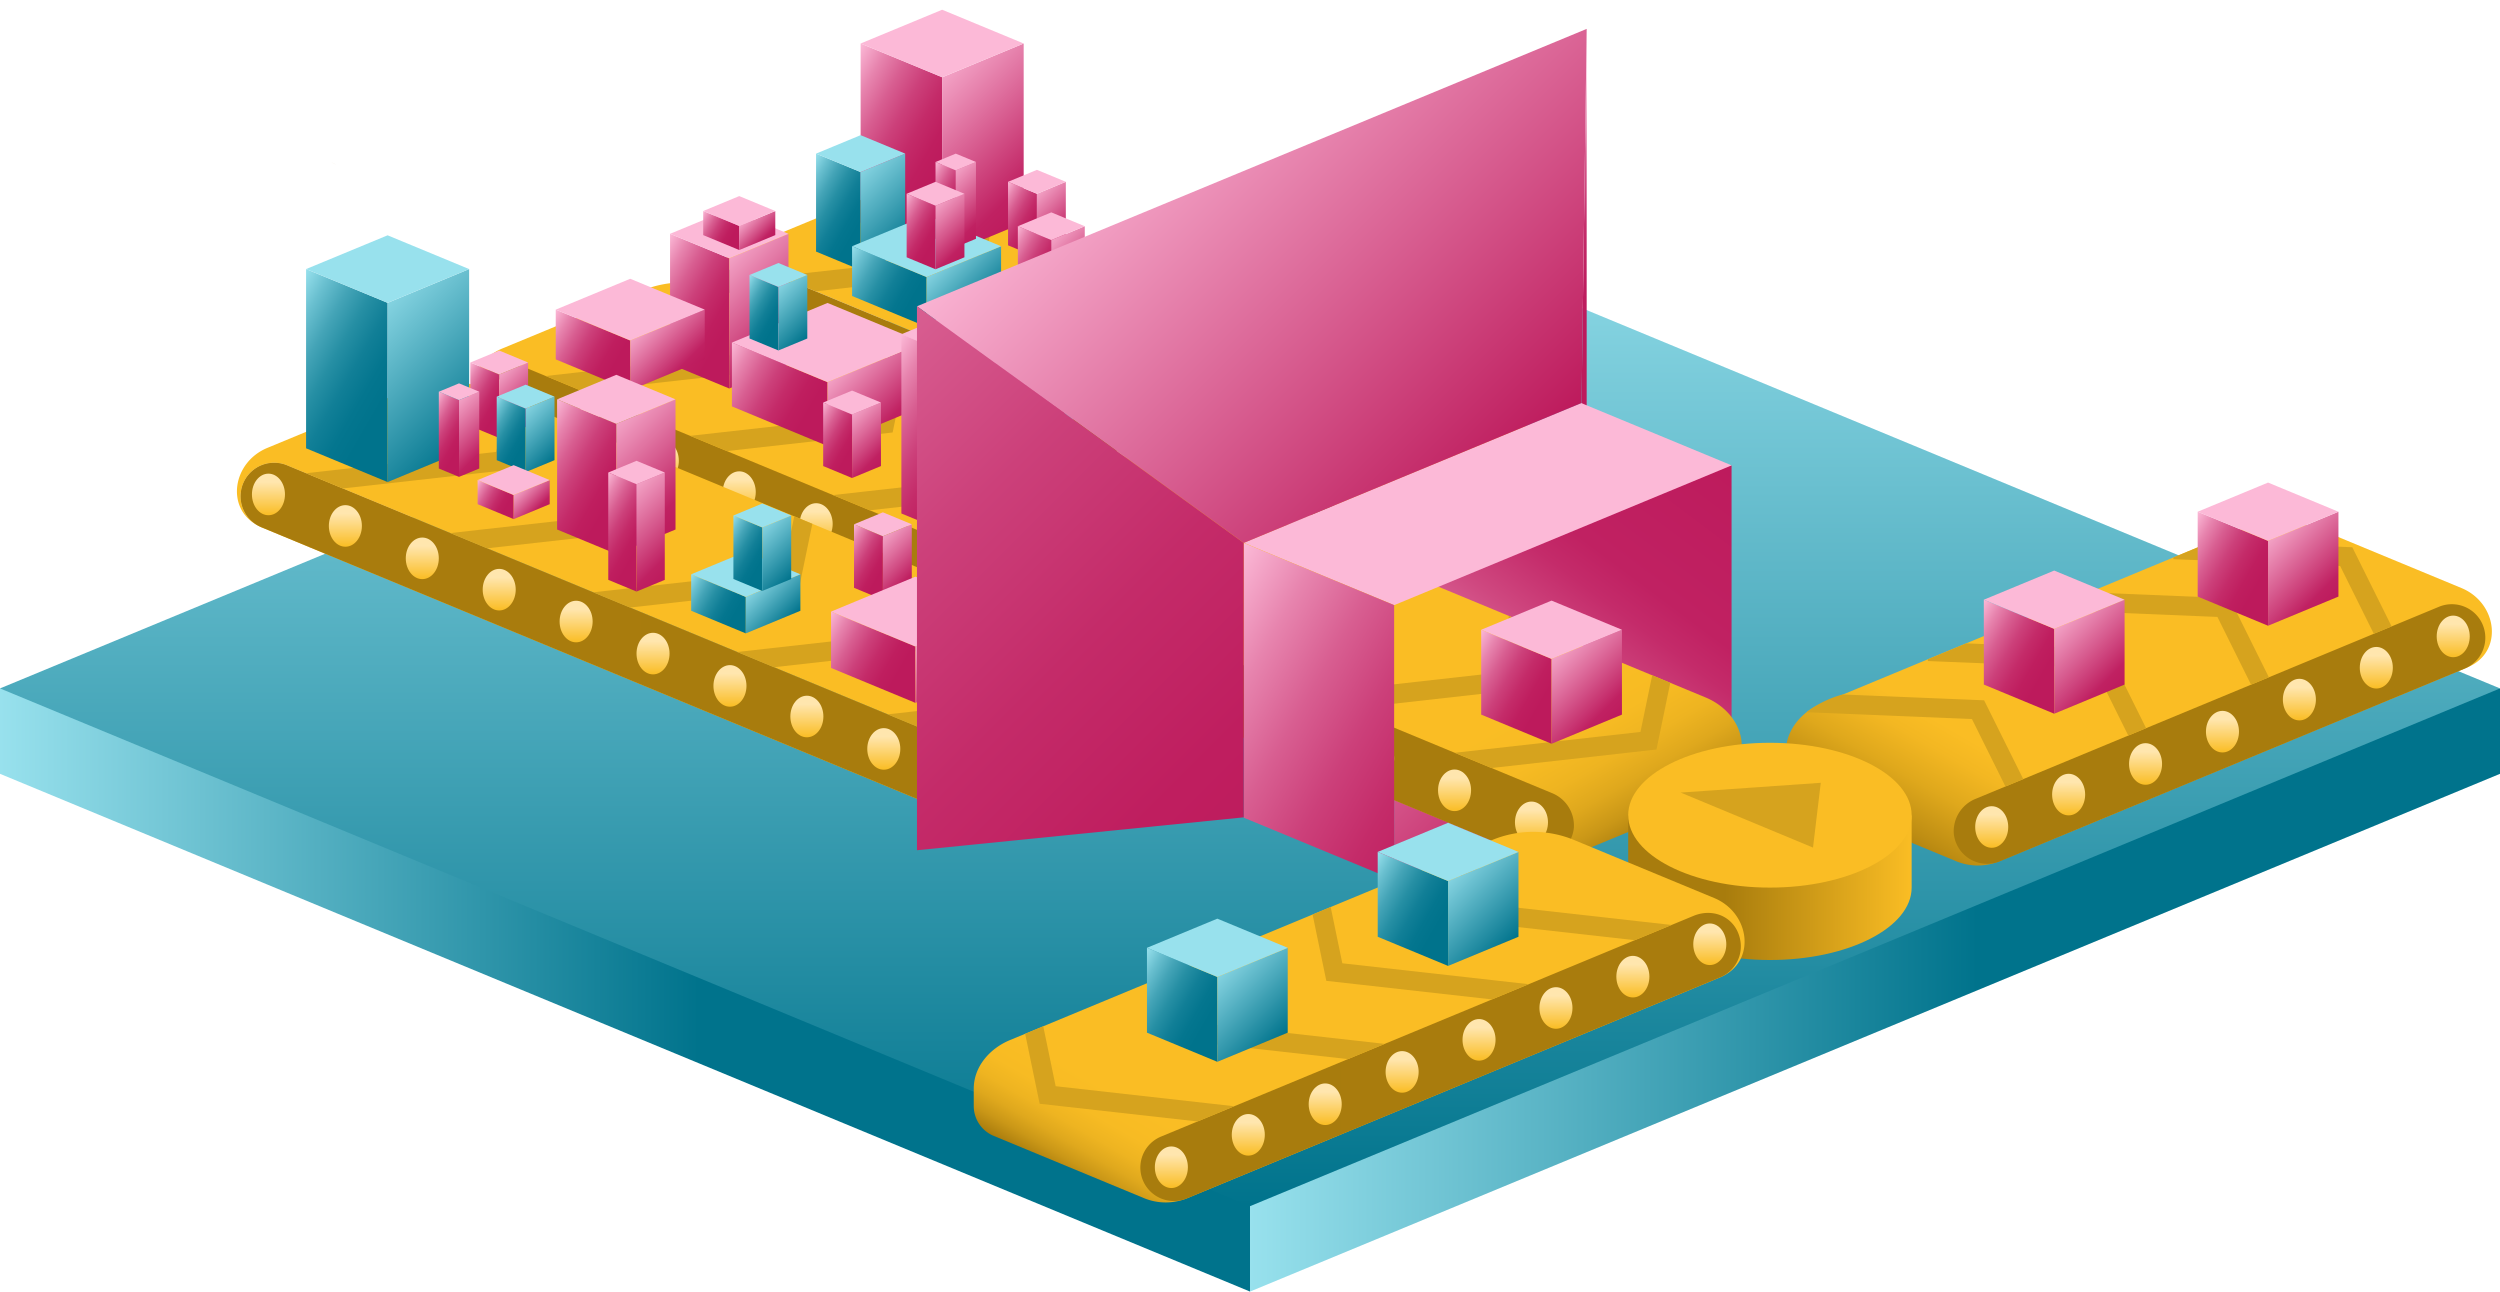 <svg id="fb49f0e3-3e3b-4637-a4e8-d985fc5f4633" data-name="Vrstva 1" xmlns="http://www.w3.org/2000/svg" xmlns:xlink="http://www.w3.org/1999/xlink" viewBox="0 0 519.774 268.531">
  <defs>
    <style>
      .f4769510-ec55-49a3-9ab9-9cd68b501f9a {
        fill: url(#ab9b1d50-9ce9-418d-a02f-7f929452354b);
      }

      .a9d65f5f-cc00-48eb-a541-a7189fc71051 {
        fill: url(#fbbb472a-0b86-4540-b457-9d32dafd2cd2);
      }

      .bf04248b-0742-45e8-a6a4-8d1dda60703a {
        fill: url(#e1df02ae-0cef-4135-81b9-f8dd36c59083);
      }

      .ea305327-aff6-4444-b124-8aaf9d7b0869 {
        fill: url(#b8e85ceb-0d84-4c52-9a4e-8647df332ed8);
      }

      .a063646f-8471-4e88-8703-c1c43eb34b4f {
        fill: url(#b518eed0-57fb-4ef8-a3b3-c0e2aa8393d9);
      }

      .ef2dac39-a8b3-4b5e-87a1-71328cf11b09 {
        fill: url(#ac6e883c-2449-4edb-bb33-df7c37639522);
      }

      .acde40d3-4780-4762-9ab5-56998844110c {
        fill: url(#bccaad07-77d0-448d-a474-ad8df915b70d);
      }

      .f8517265-6691-44a1-b2ab-b3f543a5e7dd {
        fill: url(#b17c9ac3-b07e-40ef-8238-2de14032df5c);
      }

      .f421b84e-dadb-405e-a62b-37bb6dc7d3eb {
        fill: url(#bc51f7b5-6d64-4524-9855-3d3124658f4f);
      }

      .fe5b3670-8dcf-4a6d-8a57-8f5fa28d0277 {
        fill: url(#a8a5e250-fd4d-4131-b7da-c8b0c0871595);
      }

      .ed83785b-015c-4eaf-8f57-5e1a52e3e9c5 {
        fill: url(#e3bf2ab3-c546-4f6f-9a8c-8c98c3313e88);
      }

      .b0d7af90-6fab-43fa-b990-9c310cb934a6 {
        fill: #fabd24;
      }

      .ba5b2fa3-a259-44f3-b490-5f66d5826f86 {
        fill: url(#aae6c6ed-5f19-4f52-9d4e-dafc516be10f);
      }

      .e744cc86-2ba3-4c0e-aa84-96bf29127a87 {
        fill: url(#f855c515-6999-4904-86f3-86586b033271);
      }

      .eef14c91-520f-4422-8dac-6fef9ec75311 {
        fill: url(#b5132431-f55f-40af-9096-29d730669cb8);
      }

      .a7cda6df-0317-41c2-8323-eeecd2745ef7 {
        fill: url(#aac7013f-3d14-4c22-9754-2839996485a3);
      }

      .e7779b4b-866b-4a5f-9c0a-03b7d2351454 {
        fill: url(#fa8a5074-3103-4a9b-9d0d-5942e5b51bcf);
      }

      .b4741752-aa05-46f7-a930-5a03e2670386 {
        fill: url(#fcb970f7-6bb2-4f65-89d7-2e759f22712f);
      }

      .ffbe0d6e-98de-4db6-b11d-3d5f817833f9 {
        fill: url(#a5eaf56b-d224-4382-adcd-60eb8bd0cb79);
      }

      .b3b471c4-c696-48bb-89c6-e472fb3da87c {
        fill: url(#b95943ea-2a63-4cae-b0f4-e46cf730be80);
      }

      .ad32c17f-bbfc-488a-a48e-5bb2fc2c5518 {
        fill: url(#e33922e2-3071-4449-b0ac-1182689658c9);
      }

      .b66d39d1-fc6c-4ee6-bfe7-dde609c26dea {
        fill: url(#b2cc5724-30c6-40b0-ac20-fd4eea331ccd);
      }

      .e3784ea6-1d0f-4596-a36c-218efcf51b99 {
        fill: url(#ba1c4a31-d505-49ad-9f14-c424585d6379);
      }

      .ab313954-79d0-454f-951b-f4a0f268cc01 {
        fill: url(#aadaae6a-5c2d-4a2e-8665-d089a30a25f2);
      }

      .b33133d6-67b8-44b5-a692-0a974f146c30 {
        fill: url(#a2647cd2-98eb-45bc-88a4-a6fa6bd250a3);
      }

      .b3739d24-d3c7-4714-b8f5-9c839fec36bd {
        fill: url(#e6a8fd08-3688-4fac-a281-da30a6cc84d7);
      }

      .a35d19c6-cd87-4468-a178-8b6568b1becf {
        fill: url(#e52bbe0b-7a5a-4025-8066-49b49c78fc75);
      }

      .e905b3de-7ea6-40b7-9147-19e088db8f1e {
        fill: url(#a9595f58-c0a8-4590-aa42-4f79a31abf0b);
      }

      .f26d5980-2921-4923-907a-72f3ba0b3308 {
        fill: url(#aff604f9-d91b-40d9-8dd6-5772b9616ff8);
      }

      .f22b6ce8-a7b7-4613-9206-6dfff9b14a70 {
        fill: url(#ade69bcf-a442-4346-b3ef-cbb459e66513);
      }

      .bf7e67fc-d2eb-492a-8ad9-5ee65ca16ffb {
        fill: url(#f262a96b-6165-4fa8-ae02-5a6ca332acfe);
      }

      .e180dbe5-3e18-40ad-a4eb-de4da0fb59e4 {
        fill: url(#a289a13e-1730-4eb7-8dac-e95804c6a238);
      }

      .b1970733-fca9-4b03-9f35-cbf575c0f1ab {
        fill: url(#f72286a8-46fa-4053-8c85-67156a20598b);
      }

      .b5deef3d-aa53-4929-bb1e-6da355e3a833 {
        fill: url(#b4a4c6bd-8d4e-41ba-a21b-433988019b2d);
      }

      .ae48c721-80d7-49de-92ae-4a29f50c486d {
        fill: url(#ac625b59-ca90-431c-a534-e83a623efbbb);
      }

      .b10b9d4f-ee86-41df-9d9e-ece809666dc9 {
        fill: url(#e66e09fa-4319-4d3c-b0ed-afa6b5384cda);
      }

      .be02bc09-1ebe-4cee-a747-f265940398b9 {
        fill: url(#b933b161-a1c7-4015-b078-13d67347ec67);
      }

      .be821fb1-313b-4d9c-8321-82feadb8cbc0 {
        fill: url(#b7f431cd-c521-45d8-bab9-6a2eee0e0ee0);
      }

      .acd72dd5-fd08-412b-a714-69172c48e7c9 {
        fill: url(#ff70f806-ee4b-47b4-9f24-9fb5e9d4be6f);
      }

      .a2abc9db-232b-4409-b1f4-99c31b31d9c6 {
        fill: url(#b975d775-8987-4359-a501-2f6eb048995a);
      }

      .f21a787b-0314-492f-80d7-2487ec2f4aa7 {
        fill: url(#bfef8935-e841-4735-a554-7ef5e411a699);
      }

      .b6c12356-94f9-4a02-a801-08bf5826f96b {
        fill: url(#b3d758b8-6949-4669-9f6d-c27838e4a100);
      }

      .e4c5f46f-4b34-40f6-a2cd-22964a73a79f {
        fill: url(#bd8476df-f488-4e5b-adec-33d4f07da16f);
      }

      .e293abce-2d1e-4f9b-ab7d-7ef7a57baa59 {
        fill: url(#a300d6bc-2d54-48c6-8234-d17dbdf3b997);
      }

      .bc52a121-57e8-4ae1-b8b6-89f4299682d6 {
        fill: url(#b2cac6da-1207-453a-996b-cdf7d21de40a);
      }

      .b1721d32-9533-4941-9ac4-c1dfcae1d595 {
        fill: url(#a1759443-816f-409f-a9aa-edface6747d9);
      }

      .b09fd4bf-9d14-4270-932c-e6a1fe681784 {
        fill: url(#a277d341-84cb-4a58-91c4-b05ced798884);
      }

      .fa67a57f-76e0-4d63-b739-b281bf99d24e {
        fill: url(#fb7a64e3-1156-46b5-ac85-bdc16a26e1c1);
      }

      .f27a75c5-6462-4de3-856c-e8fb69d23630 {
        fill: url(#b41af569-c8ba-4149-afe6-a5dd576e77de);
      }

      .b49dc31b-959c-449a-9987-0454b064e2a3 {
        fill: url(#a3572596-2f63-4a46-ac46-226a932474c3);
      }

      .ab091012-37d1-4ddb-b433-913435238083 {
        fill: url(#afdeec21-fb2b-4eaa-8775-96ee15d4d8bb);
      }

      .b4152f9f-f53b-49bc-9449-05ebe1b58ac6 {
        fill: #fcb9d7;
      }

      .b6d95820-ffd4-49b9-af00-602bfe49450b {
        fill: #d6a31e;
      }

      .ef738083-ebbc-4861-9c57-3112b01fcaf7 {
        fill: url(#b6a26eab-3793-4f8c-8883-ecb2e511a49d);
      }

      .b1eca754-27ae-4aff-abeb-1701939494aa {
        fill: url(#a709eac7-c248-4cdc-8da4-587307b831e0);
      }

      .beeef2ad-6d89-4281-bbc0-bad5d4fb72c9 {
        fill: url(#a3531c94-0b2f-489c-bf00-eba8f4973a57);
      }

      .b25f5272-3c5f-4b10-b7e4-09f5952e2a86 {
        fill: url(#ab9c1a69-ebf2-4d5c-a2d8-8b23787d2764);
      }

      .bfc5dfc7-76d3-4ef3-84a7-e6736fabb133 {
        fill: url(#bd970b79-3d5a-49f5-91e8-6cdeac0538ba);
      }

      .bac87e92-8ec6-4918-bef4-4c8fe3011c54 {
        fill: url(#b65e0c33-e39e-4349-9966-e1abdbcacc35);
      }

      .bd7ff546-72da-4ba1-8de9-b931f8c5d683 {
        fill: url(#ae7b3fd2-f2be-4097-8fc7-7b20fedf09a1);
      }

      .ab31fb25-faf5-4222-be62-a0897429164e {
        fill: url(#fc70186f-c796-4a60-99bf-fb50f4a3d752);
      }

      .bfea4a09-5695-4cec-a0d2-9f5ca939d7c6 {
        fill: none;
      }

      .b268a51a-9686-4c9e-9db3-c77205ef9197 {
        fill: url(#a7d9d437-3548-4910-94ae-71fc6dcb7cd4);
      }

      .e5f44a01-bf52-41e8-8893-6500e110ce30 {
        fill: url(#b9765cc8-d1b5-460e-9bae-08098da2c637);
      }

      .b2e31e6f-a065-4245-8334-d50754f9b484 {
        fill: url(#b7df6906-1f8c-46f8-9ffe-3f9dbbbdf9eb);
      }

      .ea0f6fd4-d98c-45d6-8fc9-999dd98d2806 {
        fill: url(#bfdd645f-6c62-448f-b7a5-135959ca1acd);
      }

      .fea68014-154d-48fe-b1a8-7e2c4da096b7 {
        fill: url(#b7692d11-d1b0-46a4-a823-4a91c3b93535);
      }

      .f3e7fca0-4d3e-496f-81cd-489bcc5e44d4 {
        fill: url(#f247246f-9b5d-41a0-bb94-43c88a74d792);
      }

      .e78781b5-cb93-4c5f-8df7-387f4965203b {
        fill: url(#ba82da0c-b8d6-4cd6-bef6-1c16551232ba);
      }

      .e238db4c-93b6-4ae0-bc56-49b31b8ced5b {
        fill: url(#e9337743-e2db-4230-95db-fd3de48715a0);
      }

      .bf329f91-8dc7-4751-b45a-890268641774 {
        fill: url(#a2126990-522f-41de-911a-d61ce7e9b13b);
      }

      .af644383-705a-44e9-9c94-3a551b71c3a8 {
        fill: url(#a59050b3-222c-425e-896b-03079d3f1cef);
      }

      .bacf1571-f672-4f37-8e38-c5034862dd55 {
        fill: url(#b0f5c16e-6c96-4ef1-9f62-b0782a8880bd);
      }

      .eb4534fb-d729-4779-90b3-4dbb8a53b79b {
        fill: url(#b8851fbf-17bb-43ed-b7b2-b007f65a70c6);
      }

      .f0666465-38a7-452f-ad7b-62e3c846edc8 {
        fill: url(#a8460722-420a-4e87-b9e2-5baeb41fddcb);
      }

      .f96b104a-2985-4688-8fb2-03ea3ab1edb8 {
        fill: url(#aac3e4a2-67db-4e99-acd7-8740360be63a);
      }

      .a6cb3e6b-ed75-4e39-91d1-831d6bbac513 {
        fill: url(#a60604f0-56e7-4565-94f9-4920e3ff1ff5);
      }

      .a10476ff-a4e5-4713-b465-88bf8a53ef1c {
        fill: url(#e76983a5-96e6-409b-a5fb-f56d3ae1fe36);
      }

      .bf68497c-af41-4e14-ba57-edca2363a734 {
        fill: url(#a03779c7-03b7-4caa-9347-540766be9ba4);
      }

      .b7496ad3-8042-4694-a174-49cc48c1afce {
        fill: #98e1ed;
      }

      .bd2b60a6-4888-4259-8d63-310950bf38c1 {
        fill: url(#e45a11a9-e023-455a-9d79-877945763165);
      }

      .bfd4f8a2-f0b9-47a4-887d-b9b23e19e55b {
        fill: url(#e04bf1cf-7fff-4f90-854c-e39f5b66813c);
      }

      .b460853b-72f4-4c36-b5be-d914d3cdcbed {
        fill: url(#bab0ee86-4534-449d-9b3d-12284656ab87);
      }

      .fb6918a2-bcb6-43ae-af8f-88fa076bff8a {
        fill: url(#ab2db3d9-9b91-4edf-92b5-9da598275298);
      }

      .ad259e9c-be8e-4d2c-bb73-7efbdce81ad6 {
        fill: url(#bfacba66-310d-41ae-8d89-75f9eaddd6b4);
      }

      .b96d822b-b217-4762-a0ea-8586f21e25a3 {
        fill: url(#b321e4f1-4f85-4639-9f1a-0ff0bc3c899d);
      }

      .ba36ae83-8702-4947-a842-366d1d4932d9 {
        fill: url(#e32dee94-b34e-4ca7-8777-bcc8f1233e7c);
      }

      .a1064531-f4b3-4642-b958-f1b6af8dcae9 {
        fill: url(#a9c7246b-4a94-4321-b3ed-962e6a5cc6b6);
      }

      .fc29a26a-7d86-43ef-b74e-03b31c533948 {
        fill: url(#aa849c0b-2ec4-483a-b50e-8cc9ee3abbb4);
      }

      .b242daae-50d0-4dfe-80d9-f5668ccf2c9b {
        fill: url(#a121e4a1-111b-4ad2-a83b-2fd01b197054);
      }

      .a4c2a0e9-e31d-49eb-841c-113131c94e8f {
        fill: url(#ac3b51b6-e2a7-4960-a441-59d8f869ff38);
      }

      .f9a60ea4-7fbd-41bc-9b9d-b439c6f7edfc {
        fill: url(#f84ad64b-bfba-4de2-9d5b-f586597b751d);
      }

      .bd94bc28-1189-489d-80ba-0c8c0ecaaadb {
        fill: url(#e63426eb-1b47-49d5-bf79-2b24adc08d62);
      }

      .b8fcf338-a121-423d-bb70-827a67a43982 {
        fill: url(#b0b1d147-e056-432e-bba2-a846eec9507a);
      }

      .abe44515-e201-4191-be1e-ea5410e96748 {
        fill: url(#abadde2c-4435-4d12-81b5-778cac0cbdef);
      }

      .b124fb64-e564-46f5-a01e-c74810542c44 {
        fill: url(#bdbf637b-474c-48c8-9661-c40bd2562f07);
      }

      .b0961fe3-ebae-4758-847e-e197e80d0468 {
        fill: url(#a1db76b7-84cc-4307-9c7d-4bb74e5c4b94);
      }

      .a7d47a71-2682-48ed-ab28-8c7dc6c5d780 {
        fill: url(#bd7933a3-2c56-40bc-aae8-e1da769ed552);
      }

      .b7c058c7-70f8-4a4d-94cf-d6bc0cdf9cfb {
        fill: url(#beaa055e-5ff5-4f9d-92ed-41eadaf4888a);
      }

      .fe91ee00-3828-4ac1-8fa7-14d51f322380 {
        fill: url(#f03f9fe7-9f85-473c-b831-4477a566e452);
      }

      .ae516ca0-7b3e-401c-9852-de519db48ab4 {
        fill: url(#b4d7f971-3aaf-4b83-8eca-f528cc47c96a);
      }

      .fb0d4a1e-b221-486c-8009-1b92c9fe5cc4 {
        fill: url(#b3cd2050-d1b8-47aa-82f0-cd62cc2bff14);
      }

      .b737d8c5-fd61-4a5a-b5a8-5d04ed1169ca {
        fill: url(#a84d5adf-a8a5-4ee1-bdba-312d90200d24);
      }

      .b18ec581-c990-4202-919f-b1bce8ecc02b {
        fill: url(#f55d5851-48d4-45bc-a745-09fa69e6794e);
      }

      .b6f9aaef-b9d4-453d-9618-5cd6b500898d {
        fill: url(#a86d0992-cf7f-4441-af93-3e5b7656e71a);
      }

      .bea96c66-b189-4660-9fa0-586f7939b1ce {
        fill: url(#f450a592-9e5b-476a-97a9-dc152c64054f);
      }

      .b1ae7e43-e8f5-4bc0-b2d8-1bf2d4a5f6ba {
        fill: url(#a94827a6-27ec-4121-beab-628d47050172);
      }

      .fd2ddcf3-718e-45f2-a9bc-e1a453af0dd5 {
        fill: url(#f8cf34fd-8ee8-4977-b7bf-4d6a3c059e34);
      }

      .bc4e13e3-251c-42ba-b05e-603982cdbfbb {
        fill: url(#b3cfb0e4-9c1e-44e1-a0f7-00362a27799a);
      }

      .b3193cec-c407-4e48-a17d-a17b35a7b79a {
        fill: url(#bacc22fc-67fa-484f-859a-8a19a3c60fda);
      }

      .bc2ebcc1-afd2-49f6-a7dc-1a498c904b9b {
        fill: url(#f870b66f-a258-46e1-9a4c-19477df611dd);
      }

      .ace36ebd-63b2-4463-ad2a-64b6bb23e9af {
        fill: url(#b2bd1b8e-15c8-4805-b3cd-0a8c533342e7);
      }

      .b001682e-bd75-4cd2-bded-ced42e37892a {
        fill: url(#a3fa2796-bf02-459d-96b9-e5986e243bb4);
      }

      .ad328231-e3dd-4181-a71a-fb6b80ea6682 {
        fill: url(#a6ab1a58-c1df-4edd-b4f6-a43df1f37696);
      }

      .b1902ad4-94bc-4808-8d60-70767731e20e {
        fill: url(#a95fcb6f-ce95-4b03-b9f9-d7460233ac0a);
      }

      .b1994913-2713-4c4a-9d19-2a4339480d63 {
        fill: url(#b473a828-cbd4-4028-a2fd-2b26f71b737c);
      }

      .b79a6a78-3cf9-4b70-b2aa-abeb39328874 {
        fill: url(#ac63a17d-856d-4dd4-bbe7-0f0f867c812c);
      }

      .e2666bd6-7d9f-4aa6-8e5a-5c0f9ce8ec36 {
        fill: url(#a8a113ff-cc08-4105-b501-988ff735d4d4);
      }

      .a0ad2da6-3e88-4f9e-9147-af51170ca9de {
        fill: url(#bcba94c2-6cc8-4af9-afe4-d0057bb41a26);
      }

      .e4e9118c-dc1a-49ec-9733-8aa9bf65d98d {
        fill: url(#b2909bbd-1dc5-427e-a401-14e1e83338fc);
      }

      .a5db79f0-6a7f-4647-baa4-e03289ded4d3 {
        fill: url(#a0d43e66-484f-4a79-839c-083afc42c64c);
      }

      .e3bbeb8d-093c-4da8-8eee-d0c70f5bfa02 {
        fill: url(#f52efd30-3b74-4a9b-ac80-50c8fe3a29d2);
      }

      .f93435d9-3a6b-4a26-84c6-4e1207f83148 {
        fill: url(#a87106df-1f1c-4d3e-9ca3-78673d9dcf08);
      }

      .f2b7c493-3f8f-4392-b002-64dcb5e305d8 {
        fill: url(#a6a20e4d-df37-4b3f-a132-517a7bcfa5b2);
      }

      .be3749a0-01e2-4f46-b167-5bcdc54edbb7 {
        fill: url(#b693a03e-7cc3-4bc3-b666-a6cf9d4f0ff7);
      }

      .a80984ac-f8fb-49a1-9b86-e42f1f71829c {
        fill: url(#f1b930b7-d56f-4a1e-b8a4-611fb5b6e87c);
      }

      .b5afca76-ff1f-4724-8062-0f07b9e870e5 {
        fill: url(#f9702628-71ec-4fe5-a11f-2065164e89a8);
      }

      .ac7530e1-96e5-45d2-b58d-37e1fc946284 {
        fill: url(#a5f52cbe-52b7-4c6e-bdb8-5d812379032e);
      }

      .afed76f6-e9a3-4767-a2d0-4670bff5e4b0 {
        fill: url(#a38b3148-b5e3-4bea-9280-591001c137fe);
      }

      .eb0d3bcd-46d6-434b-8504-7771517ebcca {
        fill: url(#b3f6d1c6-b0cf-4096-ac23-c51114c7ba97);
      }

      .ab3fbc68-6508-4d84-907b-cc54131677a1 {
        fill: url(#f3ff43a6-2054-492d-8eb2-ca61437e5430);
      }

      .ac97dd90-f692-4561-a5ff-989abb02ee9c {
        fill: url(#bd5e2086-2583-4a18-9f4c-2dc53aee15eb);
      }

      .a8182bd4-87fa-430e-bc00-84ff09381a0d {
        fill: url(#e7bcf7c7-f029-4381-9857-abe2ac1efc91);
      }

      .eb5967c2-01b4-494c-ba61-10d8442041b5 {
        fill: url(#fa87ffcc-1abc-4f3b-be36-7a86aaef5618);
      }

      .f5b8305c-d175-4434-8daf-f5fad53c22fb {
        fill: url(#f946f97f-2d76-4e67-aea5-6a0b6ba43967);
      }

      .a6f7f9a5-4392-450a-aca0-50d4b87e4ba8 {
        fill: url(#fdad9948-d0bd-4425-a3de-4ce6b86abc81);
      }
    </style>
    <linearGradient id="ab9b1d50-9ce9-418d-a02f-7f929452354b" data-name="Nepojmenovaný přechod 17" x1="0" y1="205.83" x2="259.887" y2="205.83" gradientUnits="userSpaceOnUse">
      <stop offset="0" stop-color="#98e1ed"/>
      <stop offset="0.559" stop-color="#00738c"/>
    </linearGradient>
    <linearGradient id="fbbb472a-0b86-4540-b457-9d32dafd2cd2" data-name="Nepojmenovaný přechod 19" x1="259.887" y1="205.83" x2="519.774" y2="205.83" gradientUnits="userSpaceOnUse">
      <stop offset="0" stop-color="#98e1ed"/>
      <stop offset="0.582" stop-color="#00738c"/>
    </linearGradient>
    <linearGradient id="e1df02ae-0cef-4135-81b9-f8dd36c59083" data-name="Nepojmenovaný přechod 11" x1="259.887" y1="35.48" x2="259.887" y2="250.777" gradientUnits="userSpaceOnUse">
      <stop offset="0" stop-color="#98e1ed"/>
      <stop offset="1" stop-color="#00738c"/>
    </linearGradient>
    <linearGradient id="b8e85ceb-0d84-4c52-9a4e-8647df332ed8" data-name="Nepojmenovaný přechod 70" x1="320.969" y1="16.066" x2="328.92" y2="70.463" gradientUnits="userSpaceOnUse">
      <stop offset="0.012" stop-color="#fcb9d7"/>
      <stop offset="0.113" stop-color="#ee95bb"/>
      <stop offset="0.238" stop-color="#df709e"/>
      <stop offset="0.37" stop-color="#d35086"/>
      <stop offset="0.507" stop-color="#c93874"/>
      <stop offset="0.651" stop-color="#c22766"/>
      <stop offset="0.808" stop-color="#be1d5f"/>
      <stop offset="1" stop-color="#bd1a5c"/>
    </linearGradient>
    <linearGradient id="b518eed0-57fb-4ef8-a3b3-c0e2aa8393d9" data-name="Nepojmenovaný přechod 33" x1="268.623" y1="112.174" x2="335.203" y2="178.754" gradientUnits="userSpaceOnUse">
      <stop offset="0.001" stop-color="#fcb9d7"/>
      <stop offset="0.847" stop-color="#c02162"/>
      <stop offset="1" stop-color="#bd1a5c"/>
    </linearGradient>
    <linearGradient id="ac6e883c-2449-4edb-bb33-df7c37639522" data-name="Nepojmenovaný přechod 54" x1="298.309" y1="163.909" x2="354.69" y2="88.497" gradientUnits="userSpaceOnUse">
      <stop offset="0.001" stop-color="#fcb9d7"/>
      <stop offset="0.018" stop-color="#fab4d3"/>
      <stop offset="0.234" stop-color="#e175a3"/>
      <stop offset="0.416" stop-color="#cf4880"/>
      <stop offset="0.557" stop-color="#c42b6a"/>
      <stop offset="0.638" stop-color="#c02162"/>
      <stop offset="1" stop-color="#bd1a5c"/>
    </linearGradient>
    <linearGradient id="bccaad07-77d0-448d-a474-ad8df915b70d" data-name="Nepojmenovaný přechod 5" x1="201.671" y1="126.651" x2="201.671" y2="118.005" gradientUnits="userSpaceOnUse">
      <stop offset="0" stop-color="#fabd24"/>
      <stop offset="0.796" stop-color="#ffe6ae"/>
    </linearGradient>
    <linearGradient id="b17c9ac3-b07e-40ef-8238-2de14032df5c" x1="217.663" y1="133.012" x2="217.663" y2="124.366" xlink:href="#bccaad07-77d0-448d-a474-ad8df915b70d"/>
    <linearGradient id="bc51f7b5-6d64-4524-9855-3d3124658f4f" x1="233.655" y1="139.753" x2="233.655" y2="131.107" xlink:href="#bccaad07-77d0-448d-a474-ad8df915b70d"/>
    <linearGradient id="a8a5e250-fd4d-4131-b7da-c8b0c0871595" data-name="Nepojmenovaný přechod 42" x1="-226.234" y1="33.968" x2="338.686" y2="33.968" gradientUnits="userSpaceOnUse">
      <stop offset="0" stop-color="#aa7d0e"/>
      <stop offset="0.885" stop-color="#a87c0d"/>
    </linearGradient>
    <linearGradient id="e3bf2ab3-c546-4f6f-9a8c-8c98c3313e88" x1="-226.234" y1="108.914" x2="338.686" y2="108.914" xlink:href="#a8a5e250-fd4d-4131-b7da-c8b0c0871595"/>
    <linearGradient id="aae6c6ed-5f19-4f52-9d4e-dafc516be10f" x1="-226.234" y1="103.869" x2="338.686" y2="103.869" xlink:href="#a8a5e250-fd4d-4131-b7da-c8b0c0871595"/>
    <linearGradient id="f855c515-6999-4904-86f3-86586b033271" x1="-143.685" y1="74.325" x2="421.234" y2="74.325" xlink:href="#a8a5e250-fd4d-4131-b7da-c8b0c0871595"/>
    <linearGradient id="b5132431-f55f-40af-9096-29d730669cb8" x1="155.054" y1="67.322" x2="155.054" y2="58.676" xlink:href="#bccaad07-77d0-448d-a474-ad8df915b70d"/>
    <linearGradient id="aac7013f-3d14-4c22-9754-2839996485a3" x1="171.046" y1="73.872" x2="171.046" y2="65.226" xlink:href="#bccaad07-77d0-448d-a474-ad8df915b70d"/>
    <linearGradient id="fa8a5074-3103-4a9b-9d0d-5942e5b51bcf" x1="187.038" y1="80.608" x2="187.038" y2="71.962" xlink:href="#bccaad07-77d0-448d-a474-ad8df915b70d"/>
    <linearGradient id="fcb970f7-6bb2-4f65-89d7-2e759f22712f" x1="203.03" y1="87.122" x2="203.03" y2="78.476" xlink:href="#bccaad07-77d0-448d-a474-ad8df915b70d"/>
    <linearGradient id="a5eaf56b-d224-4382-adcd-60eb8bd0cb79" x1="219.022" y1="93.747" x2="219.022" y2="85.101" xlink:href="#bccaad07-77d0-448d-a474-ad8df915b70d"/>
    <linearGradient id="b95943ea-2a63-4cae-b0f4-e46cf730be80" x1="235.014" y1="100.411" x2="235.014" y2="91.765" xlink:href="#bccaad07-77d0-448d-a474-ad8df915b70d"/>
    <linearGradient id="e33922e2-3071-4449-b0ac-1182689658c9" x1="253.702" y1="107.296" x2="253.702" y2="98.649" xlink:href="#bccaad07-77d0-448d-a474-ad8df915b70d"/>
    <linearGradient id="b2cc5724-30c6-40b0-ac20-fd4eea331ccd" x1="269.694" y1="113.845" x2="269.694" y2="105.199" xlink:href="#bccaad07-77d0-448d-a474-ad8df915b70d"/>
    <linearGradient id="ba1c4a31-d505-49ad-9f14-c424585d6379" x1="285.686" y1="120.581" x2="285.686" y2="111.935" xlink:href="#bccaad07-77d0-448d-a474-ad8df915b70d"/>
    <linearGradient id="aadaae6a-5c2d-4a2e-8665-d089a30a25f2" data-name="Nepojmenovaný přechod 53" x1="178.835" y1="29.379" x2="282.341" y2="208.657" gradientUnits="userSpaceOnUse">
      <stop offset="0.825" stop-color="#fabd24"/>
      <stop offset="0.878" stop-color="#f7bb23"/>
      <stop offset="0.913" stop-color="#eeb421"/>
      <stop offset="0.943" stop-color="#dfa81d"/>
      <stop offset="0.97" stop-color="#ca9717"/>
      <stop offset="0.995" stop-color="#af810f"/>
      <stop offset="1" stop-color="#a87c0d"/>
    </linearGradient>
    <linearGradient id="a2647cd2-98eb-45bc-88a4-a6fa6bd250a3" x1="-192.98" y1="126.99" x2="371.94" y2="126.99" xlink:href="#a8a5e250-fd4d-4131-b7da-c8b0c0871595"/>
    <linearGradient id="e6a8fd08-3688-4fac-a281-da30a6cc84d7" data-name="Nepojmenovaný přechod 63" x1="537.825" y1="98.482" x2="590.965" y2="190.524" gradientTransform="matrix(-1, 0, 0, 1, 1008.589, 0)" gradientUnits="userSpaceOnUse">
      <stop offset="0.738" stop-color="#fabd24"/>
      <stop offset="0.787" stop-color="#f3b722"/>
      <stop offset="0.861" stop-color="#dfa81c"/>
      <stop offset="0.948" stop-color="#bf8e13"/>
      <stop offset="1" stop-color="#a87c0d"/>
    </linearGradient>
    <linearGradient id="e52bbe0b-7a5a-4025-8066-49b49c78fc75" x1="105.72" y1="86.842" x2="105.72" y2="78.196" xlink:href="#bccaad07-77d0-448d-a474-ad8df915b70d"/>
    <linearGradient id="a9595f58-c0a8-4590-aa42-4f79a31abf0b" x1="121.712" y1="93.391" x2="121.712" y2="84.745" xlink:href="#bccaad07-77d0-448d-a474-ad8df915b70d"/>
    <linearGradient id="aff604f9-d91b-40d9-8dd6-5772b9616ff8" x1="137.703" y1="100.128" x2="137.703" y2="91.481" xlink:href="#bccaad07-77d0-448d-a474-ad8df915b70d"/>
    <linearGradient id="ade69bcf-a442-4346-b3ef-cbb459e66513" x1="153.695" y1="106.642" x2="153.695" y2="97.995" xlink:href="#bccaad07-77d0-448d-a474-ad8df915b70d"/>
    <linearGradient id="f262a96b-6165-4fa8-ae02-5a6ca332acfe" x1="169.687" y1="113.267" x2="169.687" y2="104.621" xlink:href="#bccaad07-77d0-448d-a474-ad8df915b70d"/>
    <linearGradient id="a289a13e-1730-4eb7-8dac-e95804c6a238" x1="185.679" y1="119.93" x2="185.679" y2="111.284" xlink:href="#bccaad07-77d0-448d-a474-ad8df915b70d"/>
    <linearGradient id="f72286a8-46fa-4053-8c85-67156a20598b" x1="-241.778" y1="109.376" x2="323.141" y2="109.376" xlink:href="#a8a5e250-fd4d-4131-b7da-c8b0c0871595"/>
    <linearGradient id="b4a4c6bd-8d4e-41ba-a21b-433988019b2d" x1="-241.778" y1="141.403" x2="323.141" y2="141.403" xlink:href="#a8a5e250-fd4d-4131-b7da-c8b0c0871595"/>
    <linearGradient id="ac625b59-ca90-431c-a534-e83a623efbbb" x1="-241.778" y1="134.687" x2="323.141" y2="134.687" xlink:href="#a8a5e250-fd4d-4131-b7da-c8b0c0871595"/>
    <linearGradient id="e66e09fa-4319-4d3c-b0ed-afa6b5384cda" x1="55.814" y1="107.122" x2="55.814" y2="98.476" xlink:href="#bccaad07-77d0-448d-a474-ad8df915b70d"/>
    <linearGradient id="b933b161-a1c7-4015-b078-13d67347ec67" x1="71.806" y1="113.671" x2="71.806" y2="105.025" xlink:href="#bccaad07-77d0-448d-a474-ad8df915b70d"/>
    <linearGradient id="b7f431cd-c521-45d8-bab9-6a2eee0e0ee0" x1="87.798" y1="120.407" x2="87.798" y2="111.761" xlink:href="#bccaad07-77d0-448d-a474-ad8df915b70d"/>
    <linearGradient id="ff70f806-ee4b-47b4-9f24-9fb5e9d4be6f" x1="103.79" y1="126.921" x2="103.79" y2="118.275" xlink:href="#bccaad07-77d0-448d-a474-ad8df915b70d"/>
    <linearGradient id="b975d775-8987-4359-a501-2f6eb048995a" x1="119.781" y1="133.547" x2="119.781" y2="124.901" xlink:href="#bccaad07-77d0-448d-a474-ad8df915b70d"/>
    <linearGradient id="bfef8935-e841-4735-a554-7ef5e411a699" x1="135.773" y1="140.21" x2="135.773" y2="131.564" xlink:href="#bccaad07-77d0-448d-a474-ad8df915b70d"/>
    <linearGradient id="b3d758b8-6949-4669-9f6d-c27838e4a100" x1="238.448" y1="142.211" x2="238.448" y2="133.565" xlink:href="#bccaad07-77d0-448d-a474-ad8df915b70d"/>
    <linearGradient id="bd8476df-f488-4e5b-adec-33d4f07da16f" x1="254.44" y1="148.761" x2="254.44" y2="140.114" xlink:href="#bccaad07-77d0-448d-a474-ad8df915b70d"/>
    <linearGradient id="a300d6bc-2d54-48c6-8234-d17dbdf3b997" x1="270.432" y1="155.497" x2="270.432" y2="146.851" xlink:href="#bccaad07-77d0-448d-a474-ad8df915b70d"/>
    <linearGradient id="b2cac6da-1207-453a-996b-cdf7d21de40a" x1="286.424" y1="162.011" x2="286.424" y2="153.365" xlink:href="#bccaad07-77d0-448d-a474-ad8df915b70d"/>
    <linearGradient id="a1759443-816f-409f-a9aa-edface6747d9" x1="302.416" y1="168.636" x2="302.416" y2="159.99" xlink:href="#bccaad07-77d0-448d-a474-ad8df915b70d"/>
    <linearGradient id="a277d341-84cb-4a58-91c4-b05ced798884" x1="318.408" y1="175.299" x2="318.408" y2="166.653" xlink:href="#bccaad07-77d0-448d-a474-ad8df915b70d"/>
    <linearGradient id="fb7a64e3-1156-46b5-ac85-bdc16a26e1c1" x1="151.765" y1="146.931" x2="151.765" y2="138.285" xlink:href="#bccaad07-77d0-448d-a474-ad8df915b70d"/>
    <linearGradient id="b41af569-c8ba-4149-afe6-a5dd576e77de" x1="167.757" y1="153.292" x2="167.757" y2="144.646" xlink:href="#bccaad07-77d0-448d-a474-ad8df915b70d"/>
    <linearGradient id="a3572596-2f63-4a46-ac46-226a932474c3" x1="183.749" y1="160.033" x2="183.749" y2="151.387" xlink:href="#bccaad07-77d0-448d-a474-ad8df915b70d"/>
    <linearGradient id="afdeec21-fb2b-4eaa-8775-96ee15d4d8bb" data-name="Nepojmenovaný přechod 45" x1="338.517" y1="184.54" x2="397.45" y2="184.54" gradientUnits="userSpaceOnUse">
      <stop offset="0.341" stop-color="#a87c0d"/>
      <stop offset="1" stop-color="#fabd24"/>
    </linearGradient>
    <linearGradient id="b6a26eab-3793-4f8c-8883-ecb2e511a49d" x1="82.178" y1="152.61" x2="647.097" y2="152.61" gradientTransform="matrix(-1, 0, 0, 1, 1008.589, 0)" xlink:href="#a8a5e250-fd4d-4131-b7da-c8b0c0871595"/>
    <linearGradient id="a709eac7-c248-4cdc-8da4-587307b831e0" x1="-268.583" y1="136.639" x2="-268.583" y2="127.993" gradientTransform="matrix(-1, 0, 0, 1, 241.465, 0)" xlink:href="#bccaad07-77d0-448d-a474-ad8df915b70d"/>
    <linearGradient id="a3531c94-0b2f-489c-bf00-eba8f4973a57" x1="-252.591" y1="143.153" x2="-252.591" y2="134.507" gradientTransform="matrix(-1, 0, 0, 1, 241.465, 0)" xlink:href="#bccaad07-77d0-448d-a474-ad8df915b70d"/>
    <linearGradient id="ab9c1a69-ebf2-4d5c-a2d8-8b23787d2764" x1="-236.599" y1="149.778" x2="-236.599" y2="141.132" gradientTransform="matrix(-1, 0, 0, 1, 241.465, 0)" xlink:href="#bccaad07-77d0-448d-a474-ad8df915b70d"/>
    <linearGradient id="bd970b79-3d5a-49f5-91e8-6cdeac0538ba" x1="-220.607" y1="156.442" x2="-220.607" y2="147.796" gradientTransform="matrix(-1, 0, 0, 1, 241.465, 0)" xlink:href="#bccaad07-77d0-448d-a474-ad8df915b70d"/>
    <linearGradient id="b65e0c33-e39e-4349-9966-e1abdbcacc35" x1="-204.615" y1="163.162" x2="-204.615" y2="154.516" gradientTransform="matrix(-1, 0, 0, 1, 241.465, 0)" xlink:href="#bccaad07-77d0-448d-a474-ad8df915b70d"/>
    <linearGradient id="ae7b3fd2-f2be-4097-8fc7-7b20fedf09a1" x1="-188.623" y1="169.524" x2="-188.623" y2="160.877" gradientTransform="matrix(-1, 0, 0, 1, 241.465, 0)" xlink:href="#bccaad07-77d0-448d-a474-ad8df915b70d"/>
    <linearGradient id="fc70186f-c796-4a60-99bf-fb50f4a3d752" x1="-172.631" y1="176.265" x2="-172.631" y2="167.618" gradientTransform="matrix(-1, 0, 0, 1, 241.465, 0)" xlink:href="#bccaad07-77d0-448d-a474-ad8df915b70d"/>
    <linearGradient id="a7d9d437-3548-4910-94ae-71fc6dcb7cd4" data-name="Nepojmenovaný přechod 60" x1="247.324" y1="132.38" x2="335.62" y2="183.358" gradientUnits="userSpaceOnUse">
      <stop offset="0.001" stop-color="#fcb9d7"/>
      <stop offset="0.017" stop-color="#f9b3d2"/>
      <stop offset="0.144" stop-color="#e784ae"/>
      <stop offset="0.271" stop-color="#d85e91"/>
      <stop offset="0.397" stop-color="#cc407a"/>
      <stop offset="0.52" stop-color="#c42b69"/>
      <stop offset="0.639" stop-color="#bf1e5f"/>
      <stop offset="0.752" stop-color="#bd1a5c"/>
    </linearGradient>
    <linearGradient id="b9765cc8-d1b5-460e-9bae-08098da2c637" x1="697.035" y1="160.711" x2="755.974" y2="262.797" gradientTransform="matrix(-1, 0, 0, 1, 1008.589, 0)" xlink:href="#aadaae6a-5c2d-4a2e-8665-d089a30a25f2"/>
    <linearGradient id="b7df6906-1f8c-46f8-9ffe-3f9dbbbdf9eb" x1="354.842" y1="219.757" x2="919.762" y2="219.757" gradientTransform="matrix(-1, 0, 0, 1, 1008.589, 0)" xlink:href="#a8a5e250-fd4d-4131-b7da-c8b0c0871595"/>
    <linearGradient id="bfdd645f-6c62-448f-b7a5-135959ca1acd" x1="-114.017" y1="200.643" x2="-114.017" y2="191.997" gradientTransform="matrix(-1, 0, 0, 1, 241.465, 0)" xlink:href="#bccaad07-77d0-448d-a474-ad8df915b70d"/>
    <linearGradient id="b7692d11-d1b0-46a4-a823-4a91c3b93535" x1="-98.025" y1="207.379" x2="-98.025" y2="198.733" gradientTransform="matrix(-1, 0, 0, 1, 241.465, 0)" xlink:href="#bccaad07-77d0-448d-a474-ad8df915b70d"/>
    <linearGradient id="f247246f-9b5d-41a0-bb94-43c88a74d792" x1="-82.033" y1="213.893" x2="-82.033" y2="205.247" gradientTransform="matrix(-1, 0, 0, 1, 241.465, 0)" xlink:href="#bccaad07-77d0-448d-a474-ad8df915b70d"/>
    <linearGradient id="ba82da0c-b8d6-4cd6-bef6-1c16551232ba" x1="-66.041" y1="220.518" x2="-66.041" y2="211.872" gradientTransform="matrix(-1, 0, 0, 1, 241.465, 0)" xlink:href="#bccaad07-77d0-448d-a474-ad8df915b70d"/>
    <linearGradient id="e9337743-e2db-4230-95db-fd3de48715a0" x1="-50.049" y1="227.182" x2="-50.049" y2="218.536" gradientTransform="matrix(-1, 0, 0, 1, 241.465, 0)" xlink:href="#bccaad07-77d0-448d-a474-ad8df915b70d"/>
    <linearGradient id="a2126990-522f-41de-911a-d61ce7e9b13b" x1="-34.057" y1="233.902" x2="-34.057" y2="225.256" gradientTransform="matrix(-1, 0, 0, 1, 241.465, 0)" xlink:href="#bccaad07-77d0-448d-a474-ad8df915b70d"/>
    <linearGradient id="a59050b3-222c-425e-896b-03079d3f1cef" x1="-18.065" y1="240.264" x2="-18.065" y2="231.618" gradientTransform="matrix(-1, 0, 0, 1, 241.465, 0)" xlink:href="#bccaad07-77d0-448d-a474-ad8df915b70d"/>
    <linearGradient id="b0f5c16e-6c96-4ef1-9f62-b0782a8880bd" x1="-2.073" y1="247.005" x2="-2.073" y2="238.359" gradientTransform="matrix(-1, 0, 0, 1, 241.465, 0)" xlink:href="#bccaad07-77d0-448d-a474-ad8df915b70d"/>
    <linearGradient id="b8851fbf-17bb-43ed-b7b2-b007f65a70c6" x1="133.884" y1="58.008" x2="157.044" y2="71.38" xlink:href="#a7d9d437-3548-4910-94ae-71fc6dcb7cd4"/>
    <linearGradient id="a8460722-420a-4e87-b9e2-5baeb41fddcb" x1="146.656" y1="53.575" x2="166.344" y2="73.263" xlink:href="#b518eed0-57fb-4ef8-a3b3-c0e2aa8393d9"/>
    <linearGradient id="aac3e4a2-67db-4e99-acd7-8740360be63a" x1="171.461" y1="21.98" x2="203.35" y2="40.391" xlink:href="#a7d9d437-3548-4910-94ae-71fc6dcb7cd4"/>
    <linearGradient id="a60604f0-56e7-4565-94f9-4920e3ff1ff5" x1="189.047" y1="15.877" x2="216.154" y2="42.984" xlink:href="#b518eed0-57fb-4ef8-a3b3-c0e2aa8393d9"/>
    <linearGradient id="e76983a5-96e6-409b-a5fb-f56d3ae1fe36" data-name="Nepojmenovaný přechod 293" x1="56.167" y1="68.879" x2="88.055" y2="87.29" gradientUnits="userSpaceOnUse">
      <stop offset="0.001" stop-color="#98e1ed"/>
      <stop offset="0.13" stop-color="#6ac0d0"/>
      <stop offset="0.26" stop-color="#44a4b7"/>
      <stop offset="0.388" stop-color="#268fa4"/>
      <stop offset="0.514" stop-color="#117f97"/>
      <stop offset="0.637" stop-color="#04768f"/>
      <stop offset="0.752" stop-color="#00738c"/>
    </linearGradient>
    <linearGradient id="a03779c7-03b7-4caa-9347-540766be9ba4" data-name="Nepojmenovaný přechod 296" x1="73.752" y1="62.776" x2="100.859" y2="89.883" gradientUnits="userSpaceOnUse">
      <stop offset="0.001" stop-color="#98e1ed"/>
      <stop offset="1" stop-color="#00738c"/>
    </linearGradient>
    <linearGradient id="e45a11a9-e023-455a-9d79-877945763165" x1="165.582" y1="39.011" x2="183.013" y2="49.074" xlink:href="#e76983a5-96e6-409b-a5fb-f56d3ae1fe36"/>
    <linearGradient id="e04bf1cf-7fff-4f90-854c-e39f5b66813c" x1="175.195" y1="35.674" x2="190.012" y2="50.492" xlink:href="#a03779c7-03b7-4caa-9347-540766be9ba4"/>
    <linearGradient id="bab0ee86-4534-449d-9b3d-12284656ab87" x1="175.46" y1="54.125" x2="194.337" y2="65.024" xlink:href="#e76983a5-96e6-409b-a5fb-f56d3ae1fe36"/>
    <linearGradient id="ab2db3d9-9b91-4edf-92b5-9da598275298" x1="194.089" y1="53.274" x2="205.245" y2="64.43" xlink:href="#a03779c7-03b7-4caa-9347-540766be9ba4"/>
    <linearGradient id="bfacba66-310d-41ae-8d89-75f9eaddd6b4" x1="113.848" y1="67.308" x2="132.725" y2="78.206" xlink:href="#a7d9d437-3548-4910-94ae-71fc6dcb7cd4"/>
    <linearGradient id="b321e4f1-4f85-4639-9f1a-0ff0bc3c899d" x1="132.477" y1="66.457" x2="143.633" y2="77.612" xlink:href="#b518eed0-57fb-4ef8-a3b3-c0e2aa8393d9"/>
    <linearGradient id="e32dee94-b34e-4ca7-8777-bcc8f1233e7c" x1="149.997" y1="74.981" x2="174.221" y2="88.967" xlink:href="#a7d9d437-3548-4910-94ae-71fc6dcb7cd4"/>
    <linearGradient id="a9c7246b-4a94-4321-b3ed-962e6a5cc6b6" x1="173.903" y1="73.89" x2="188.218" y2="88.205" xlink:href="#b518eed0-57fb-4ef8-a3b3-c0e2aa8393d9"/>
    <linearGradient id="aa849c0b-2ec4-483a-b50e-8cc9ee3abbb4" x1="142.458" y1="121.55" x2="156.295" y2="129.539" xlink:href="#e76983a5-96e6-409b-a5fb-f56d3ae1fe36"/>
    <linearGradient id="a121e4a1-111b-4ad2-a83b-2fd01b197054" x1="156.114" y1="120.926" x2="164.291" y2="129.103" xlink:href="#a03779c7-03b7-4caa-9347-540766be9ba4"/>
    <linearGradient id="ac3b51b6-e2a7-4960-a441-59d8f869ff38" x1="145.381" y1="45.291" x2="154.515" y2="50.564" xlink:href="#a7d9d437-3548-4910-94ae-71fc6dcb7cd4"/>
    <linearGradient id="f84ad64b-bfba-4de2-9d5b-f586597b751d" x1="154.395" y1="44.879" x2="159.792" y2="50.276" xlink:href="#b518eed0-57fb-4ef8-a3b3-c0e2aa8393d9"/>
    <linearGradient id="e63426eb-1b47-49d5-bf79-2b24adc08d62" x1="191.198" y1="39.41" x2="202.017" y2="45.656" xlink:href="#a7d9d437-3548-4910-94ae-71fc6dcb7cd4"/>
    <linearGradient id="b0b1d147-e056-432e-bba2-a846eec9507a" x1="194.833" y1="36.555" x2="205.417" y2="47.14" xlink:href="#b518eed0-57fb-4ef8-a3b3-c0e2aa8393d9"/>
    <linearGradient id="abadde2c-4435-4d12-81b5-778cac0cbdef" x1="185.852" y1="44.873" x2="197.153" y2="51.398" xlink:href="#a7d9d437-3548-4910-94ae-71fc6dcb7cd4"/>
    <linearGradient id="bdbf637b-474c-48c8-9661-c40bd2562f07" x1="192.084" y1="42.71" x2="201.691" y2="52.317" xlink:href="#b518eed0-57fb-4ef8-a3b3-c0e2aa8393d9"/>
    <linearGradient id="a1db76b7-84cc-4307-9c7d-4bb74e5c4b94" x1="168.499" y1="88.276" x2="179.8" y2="94.801" xlink:href="#a7d9d437-3548-4910-94ae-71fc6dcb7cd4"/>
    <linearGradient id="bd7933a3-2c56-40bc-aae8-e1da769ed552" x1="174.731" y1="86.113" x2="184.338" y2="95.72" xlink:href="#b518eed0-57fb-4ef8-a3b3-c0e2aa8393d9"/>
    <linearGradient id="beaa055e-5ff5-4f9d-92ed-41eadaf4888a" x1="95.135" y1="79.956" x2="106.437" y2="86.481" xlink:href="#a7d9d437-3548-4910-94ae-71fc6dcb7cd4"/>
    <linearGradient id="f03f9fe7-9f85-473c-b831-4477a566e452" x1="101.368" y1="77.793" x2="110.975" y2="87.4" xlink:href="#b518eed0-57fb-4ef8-a3b3-c0e2aa8393d9"/>
    <linearGradient id="b4d7f971-3aaf-4b83-8eca-f528cc47c96a" x1="206.933" y1="42.384" x2="218.235" y2="48.909" xlink:href="#a7d9d437-3548-4910-94ae-71fc6dcb7cd4"/>
    <linearGradient id="b3cd2050-d1b8-47aa-82f0-cd62cc2bff14" x1="213.166" y1="40.221" x2="222.773" y2="49.828" xlink:href="#b518eed0-57fb-4ef8-a3b3-c0e2aa8393d9"/>
    <linearGradient id="a84d5adf-a8a5-4ee1-bdba-312d90200d24" x1="174.908" y1="113.589" x2="186.21" y2="120.114" xlink:href="#a7d9d437-3548-4910-94ae-71fc6dcb7cd4"/>
    <linearGradient id="f55d5851-48d4-45bc-a745-09fa69e6794e" x1="181.141" y1="111.426" x2="190.748" y2="121.033" xlink:href="#b518eed0-57fb-4ef8-a3b3-c0e2aa8393d9"/>
    <linearGradient id="a86d0992-cf7f-4441-af93-3e5b7656e71a" x1="149.834" y1="111.759" x2="161.136" y2="118.284" xlink:href="#e76983a5-96e6-409b-a5fb-f56d3ae1fe36"/>
    <linearGradient id="f450a592-9e5b-476a-97a9-dc152c64054f" x1="156.067" y1="109.596" x2="165.674" y2="119.203" xlink:href="#a03779c7-03b7-4caa-9347-540766be9ba4"/>
    <linearGradient id="a94827a6-27ec-4121-beab-628d47050172" x1="208.553" y1="52.343" x2="221.642" y2="59.9" xlink:href="#a7d9d437-3548-4910-94ae-71fc6dcb7cd4"/>
    <linearGradient id="f8cf34fd-8ee8-4977-b7bf-4d6a3c059e34" x1="215.771" y1="49.838" x2="226.897" y2="60.964" xlink:href="#b518eed0-57fb-4ef8-a3b3-c0e2aa8393d9"/>
    <linearGradient id="b3cfb0e4-9c1e-44e1-a0f7-00362a27799a" x1="153.183" y1="61.754" x2="164.485" y2="68.279" xlink:href="#e76983a5-96e6-409b-a5fb-f56d3ae1fe36"/>
    <linearGradient id="bacc22fc-67fa-484f-859a-8a19a3c60fda" x1="159.416" y1="59.591" x2="169.023" y2="69.198" xlink:href="#a03779c7-03b7-4caa-9347-540766be9ba4"/>
    <linearGradient id="f870b66f-a258-46e1-9a4c-19477df611dd" x1="100.626" y1="87.05" x2="111.928" y2="93.575" xlink:href="#e76983a5-96e6-409b-a5fb-f56d3ae1fe36"/>
    <linearGradient id="b2bd1b8e-15c8-4805-b3cd-0a8c533342e7" x1="106.859" y1="84.887" x2="116.466" y2="94.494" xlink:href="#a03779c7-03b7-4caa-9347-540766be9ba4"/>
    <linearGradient id="a3fa2796-bf02-459d-96b9-e5986e243bb4" x1="179.936" y1="82.43" x2="211.825" y2="100.84" xlink:href="#a7d9d437-3548-4910-94ae-71fc6dcb7cd4"/>
    <linearGradient id="a6ab1a58-c1df-4edd-b4f6-a43df1f37696" x1="197.522" y1="76.326" x2="224.629" y2="103.433" xlink:href="#b518eed0-57fb-4ef8-a3b3-c0e2aa8393d9"/>
    <linearGradient id="a95fcb6f-ce95-4b03-b9f9-d7460233ac0a" x1="110.4" y1="92.421" x2="133.561" y2="105.793" xlink:href="#a7d9d437-3548-4910-94ae-71fc6dcb7cd4"/>
    <linearGradient id="b473a828-cbd4-4028-a2fd-2b26f71b737c" x1="123.173" y1="87.988" x2="142.861" y2="107.676" xlink:href="#b518eed0-57fb-4ef8-a3b3-c0e2aa8393d9"/>
    <linearGradient id="ac63a17d-856d-4dd4-bbe7-0f0f867c812c" x1="121.839" y1="106.248" x2="136.964" y2="114.98" xlink:href="#a7d9d437-3548-4910-94ae-71fc6dcb7cd4"/>
    <linearGradient id="a8a113ff-cc08-4105-b501-988ff735d4d4" x1="126.92" y1="102.258" x2="141.717" y2="117.054" xlink:href="#b518eed0-57fb-4ef8-a3b3-c0e2aa8393d9"/>
    <linearGradient id="bcba94c2-6cc8-4af9-afe4-d0057bb41a26" x1="87.924" y1="87.171" x2="98.743" y2="93.418" xlink:href="#a7d9d437-3548-4910-94ae-71fc6dcb7cd4"/>
    <linearGradient id="b2909bbd-1dc5-427e-a401-14e1e83338fc" x1="91.559" y1="84.317" x2="102.143" y2="94.901" xlink:href="#b518eed0-57fb-4ef8-a3b3-c0e2aa8393d9"/>
    <linearGradient id="a0d43e66-484f-4a79-839c-083afc42c64c" x1="98.479" y1="101.234" x2="107.612" y2="106.507" xlink:href="#a7d9d437-3548-4910-94ae-71fc6dcb7cd4"/>
    <linearGradient id="f52efd30-3b74-4a9b-ac80-50c8fe3a29d2" x1="107.493" y1="100.823" x2="112.89" y2="106.22" xlink:href="#b518eed0-57fb-4ef8-a3b3-c0e2aa8393d9"/>
    <linearGradient id="a87106df-1f1c-4d3e-9ca3-78673d9dcf08" x1="170.865" y1="130.475" x2="192.236" y2="142.814" xlink:href="#a7d9d437-3548-4910-94ae-71fc6dcb7cd4"/>
    <linearGradient id="a6a20e4d-df37-4b3f-a132-517a7bcfa5b2" x1="191.955" y1="129.512" x2="204.585" y2="142.141" xlink:href="#b518eed0-57fb-4ef8-a3b3-c0e2aa8393d9"/>
    <linearGradient id="b693a03e-7cc3-4bc3-b666-a6cf9d4f0ff7" data-name="Nepojmenovaný přechod 8" x1="137.95" y1="-87.471" x2="319.015" y2="93.594" gradientUnits="userSpaceOnUse">
      <stop offset="0.544" stop-color="#fcb9d7"/>
      <stop offset="1" stop-color="#bd1a5c"/>
    </linearGradient>
    <linearGradient id="f1b930b7-d56f-4a1e-b8a4-611fb5b6e87c" data-name="Nepojmenovaný přechod 4" x1="111.105" y1="31.319" x2="310.361" y2="230.576" gradientUnits="userSpaceOnUse">
      <stop offset="0.001" stop-color="#fcb9d7"/>
      <stop offset="0.018" stop-color="#f9b3d2"/>
      <stop offset="0.15" stop-color="#e784ae"/>
      <stop offset="0.283" stop-color="#d85e91"/>
      <stop offset="0.414" stop-color="#cc407a"/>
      <stop offset="0.543" stop-color="#c42b69"/>
      <stop offset="0.668" stop-color="#bf1e5f"/>
      <stop offset="0.786" stop-color="#bd1a5c"/>
    </linearGradient>
    <linearGradient id="f9702628-71ec-4fe5-a11f-2065164e89a8" x1="304.649" y1="136.653" x2="325.888" y2="148.915" xlink:href="#a7d9d437-3548-4910-94ae-71fc6dcb7cd4"/>
    <linearGradient id="a5f52cbe-52b7-4c6e-bdb8-5d812379032e" x1="321.397" y1="134.28" x2="336.455" y2="149.338" xlink:href="#b518eed0-57fb-4ef8-a3b3-c0e2aa8393d9"/>
    <linearGradient id="a38b3148-b5e3-4bea-9280-591001c137fe" x1="283.136" y1="182.841" x2="304.375" y2="195.103" xlink:href="#e76983a5-96e6-409b-a5fb-f56d3ae1fe36"/>
    <linearGradient id="b3f6d1c6-b0cf-4096-ac23-c51114c7ba97" x1="299.884" y1="180.468" x2="314.942" y2="195.526" xlink:href="#a03779c7-03b7-4caa-9347-540766be9ba4"/>
    <linearGradient id="f3ff43a6-2054-492d-8eb2-ca61437e5430" x1="409.152" y1="130.406" x2="430.391" y2="142.668" xlink:href="#a7d9d437-3548-4910-94ae-71fc6dcb7cd4"/>
    <linearGradient id="bd5e2086-2583-4a18-9f4c-2dc53aee15eb" x1="425.9" y1="128.033" x2="440.958" y2="143.091" xlink:href="#b518eed0-57fb-4ef8-a3b3-c0e2aa8393d9"/>
    <linearGradient id="e7bcf7c7-f029-4381-9857-abe2ac1efc91" x1="453.615" y1="112.113" x2="474.854" y2="124.375" xlink:href="#a7d9d437-3548-4910-94ae-71fc6dcb7cd4"/>
    <linearGradient id="fa87ffcc-1abc-4f3b-be36-7a86aaef5618" x1="470.363" y1="109.74" x2="485.421" y2="124.797" xlink:href="#b518eed0-57fb-4ef8-a3b3-c0e2aa8393d9"/>
    <linearGradient id="f946f97f-2d76-4e67-aea5-6a0b6ba43967" x1="235.16" y1="202.779" x2="256.399" y2="215.041" xlink:href="#e76983a5-96e6-409b-a5fb-f56d3ae1fe36"/>
    <linearGradient id="fdad9948-d0bd-4425-a3de-4ce6b86abc81" x1="251.908" y1="200.406" x2="266.966" y2="215.464" xlink:href="#a03779c7-03b7-4caa-9347-540766be9ba4"/>
  </defs>
  <g>
    <polygon class="f4769510-ec55-49a3-9ab9-9cd68b501f9a" points="0 143.128 0 160.883 259.887 268.531 259.887 143.128 0 143.128"/>
    <polygon class="a9d65f5f-cc00-48eb-a541-a7189fc71051" points="259.887 143.128 259.887 268.531 519.774 160.883 519.774 143.128 259.887 143.128"/>
    <polygon class="bf04248b-0742-45e8-a6a4-8d1dda60703a" points="0 143.129 259.887 250.777 519.774 143.129 259.887 35.48 0 143.129"/>
  </g>
  <polygon class="ea305327-aff6-4444-b124-8aaf9d7b0869" points="328.82 140.837 329.885 119.096 329.885 6.006 328.82 83.789 328.82 140.837"/>
  <polygon class="a063646f-8471-4e88-8703-c1c43eb34b4f" points="359.999 153.951 289.856 124.88 289.856 183.006 359.999 153.951"/>
  <polygon class="ef2dac39-a8b3-4b5e-87a1-71328cf11b09" points="360.009 159.803 360.009 96.796 289.856 96.796 289.856 130.735 359.999 159.807 360.009 159.803"/>
  <ellipse class="acde40d3-4780-4762-9ab5-56998844110c" cx="201.671" cy="122.328" rx="3.434" ry="4.323"/>
  <ellipse class="f8517265-6691-44a1-b2ab-b3f543a5e7dd" cx="217.663" cy="128.689" rx="3.434" ry="4.323"/>
  <ellipse class="f421b84e-dadb-405e-a62b-37bb6dc7d3eb" cx="233.655" cy="135.43" rx="3.434" ry="4.323"/>
  <path class="fe5b3670-8dcf-4a6d-8a57-8f5fa28d0277" d="M69.872,34.207a9.306,9.306,0,0,1-.943-.479A6.978,6.978,0,0,0,69.872,34.207Z"/>
  <path class="ed83785b-015c-4eaf-8f57-5e1a52e3e9c5" d="M276.922,119.978,215.1,94.368l-.029.026,69.296,28.724a7.036,7.036,0,0,0,1.097.343c-.342-.106-.681-.225-1.015-.363Z"/>
  <path class="b0d7af90-6fab-43fa-b990-9c310cb934a6" d="M293.971,117.317a7.285,7.285,0,0,0-4.616-7.21l-62.759-26.014L215.1,94.368l61.822,25.61,7.527,3.12c.334.138.673.257,1.015.363A6.963,6.963,0,0,0,293.971,117.317Z"/>
  <g>
    <path class="b0d7af90-6fab-43fa-b990-9c310cb934a6" d="M324.212,91.432,251.913,61.464,226.596,84.093l62.759,26.014a7.285,7.285,0,0,1,4.616,7.21,6.963,6.963,0,0,1-8.507,6.144,11.803,11.803,0,0,0,8.024-.362l31.235-12.938a6.723,6.723,0,0,0,4.15-6.211v-5.54A7.554,7.554,0,0,0,324.212,91.432Z"/>
    <path class="ba5b2fa3-a259-44f3-b490-5f66d5826f86" d="M293.971,117.317a7.285,7.285,0,0,0-4.616-7.21l-62.759-26.014L215.1,94.368l61.822,25.61,7.527,3.12c.334.138.673.257,1.015.363A6.963,6.963,0,0,0,293.971,117.317Z"/>
    <g>
      <path class="b0d7af90-6fab-43fa-b990-9c310cb934a6" d="M148.123,62.095a6.964,6.964,0,0,1,9.631-6.434l65.949,27.337L247.756,59.847,199.833,39.984a22.279,22.279,0,0,0-17.057-.002l-29.101,12.054c-7.216,2.989-8.663,12.442-2.198,16.014A6.965,6.965,0,0,1,148.123,62.095Z"/>
      <path class="e744cc86-2ba3-4c0e-aa84-96bf29127a87" d="M157.754,55.661a6.964,6.964,0,0,0-6.277,12.388,9.301,9.301,0,0,0,.943.479L212.765,93.526l10.938-10.528Z"/>
    </g>
  </g>
  <ellipse class="eef14c91-520f-4422-8dac-6fef9ec75311" cx="155.054" cy="62.999" rx="3.434" ry="4.323"/>
  <ellipse class="a7cda6df-0317-41c2-8323-eeecd2745ef7" cx="171.046" cy="69.549" rx="3.434" ry="4.323"/>
  <ellipse class="e7779b4b-866b-4a5f-9c0a-03b7d2351454" cx="187.038" cy="76.285" rx="3.434" ry="4.323"/>
  <ellipse class="b4741752-aa05-46f7-a930-5a03e2670386" cx="203.03" cy="82.799" rx="3.434" ry="4.323"/>
  <ellipse class="ffbe0d6e-98de-4db6-b11d-3d5f817833f9" cx="219.022" cy="89.424" rx="3.434" ry="4.323"/>
  <ellipse class="b3b471c4-c696-48bb-89c6-e472fb3da87c" cx="235.014" cy="96.088" rx="3.434" ry="4.323"/>
  <ellipse class="ad32c17f-bbfc-488a-a48e-5bb2fc2c5518" cx="253.702" cy="102.973" rx="3.434" ry="4.323"/>
  <ellipse class="b66d39d1-fc6c-4ee6-bfe7-dde609c26dea" cx="269.694" cy="109.522" rx="3.434" ry="4.323"/>
  <ellipse class="e3784ea6-1d0f-4596-a36c-218efcf51b99" cx="285.686" cy="116.258" rx="3.434" ry="4.323"/>
  <path class="ab313954-79d0-454f-951b-f4a0f268cc01" d="M354.648,145.024,150.538,60.423a22.279,22.279,0,0,0-17.057-.002L104.38,72.475c-7.555,3.129-8.809,13.361-1.254,16.493l207.051,85.771,7.527,3.12a11.806,11.806,0,0,0,9.039.001l31.235-12.938a6.723,6.723,0,0,0,4.15-6.211v-3.597C362.128,150.458,358.709,146.717,354.648,145.024Z"/>
  <path class="b33133d6-67b8-44b5-a692-0a974f146c30" d="M322.609,164.868,108.459,76.1A6.964,6.964,0,0,0,98.828,82.534v0a6.964,6.964,0,0,0,4.298,6.434l214.496,88.911a6.966,6.966,0,0,0,9.603-5.801A7.285,7.285,0,0,0,322.609,164.868Z"/>
  <path class="b3739d24-d3c7-4714-b8f5-9c839fec36bd" d="M378.783,146.213l86.812-36.009a22.279,22.279,0,0,1,17.057-.002l29.101,12.054c7.555,3.129,8.809,13.361,1.254,16.493l-89.753,37.179-7.527,3.12a11.807,11.807,0,0,1-9.039.001l-31.235-12.938a6.723,6.723,0,0,1-4.15-6.211V156.303C371.303,151.647,374.722,147.906,378.783,146.213Z"/>
  <ellipse class="a35d19c6-cd87-4468-a178-8b6568b1becf" cx="105.72" cy="82.519" rx="3.434" ry="4.323"/>
  <ellipse class="e905b3de-7ea6-40b7-9147-19e088db8f1e" cx="121.712" cy="89.068" rx="3.434" ry="4.323"/>
  <ellipse class="f26d5980-2921-4923-907a-72f3ba0b3308" cx="137.703" cy="95.804" rx="3.434" ry="4.323"/>
  <ellipse class="f22b6ce8-a7b7-4613-9206-6dfff9b14a70" cx="153.695" cy="102.318" rx="3.434" ry="4.323"/>
  <ellipse class="bf7e67fc-d2eb-492a-8ad9-5ee65ca16ffb" cx="169.687" cy="108.944" rx="3.434" ry="4.323"/>
  <ellipse class="e180dbe5-3e18-40ad-a4eb-de4da0fb59e4" cx="185.679" cy="115.607" rx="3.434" ry="4.323"/>
  <g>
    <path class="b0d7af90-6fab-43fa-b990-9c310cb934a6" d="M50.03,103.182h0a6.964,6.964,0,0,1,9.631-6.434l161.666,67.012,29.934-20.715L101.74,81.07a22.279,22.279,0,0,0-17.057-.002L55.582,93.122c-7.216,2.989-8.663,12.442-2.198,16.014A6.965,6.965,0,0,1,50.03,103.182Z"/>
    <path class="b1970733-fca9-4b03-9f35-cbf575c0f1ab" d="M54.327,109.615a9.302,9.302,0,0,1-.943-.479A6.981,6.981,0,0,0,54.327,109.615Z"/>
    <polygon class="b5deef3d-aa53-4929-bb1e-6da355e3a833" points="54.327 109.615 207.7 173.19 207.736 173.165 54.327 109.615"/>
    <path class="b0d7af90-6fab-43fa-b990-9c310cb934a6" d="M221.326,163.76,59.661,96.748a6.964,6.964,0,0,0-9.631,6.434h0a6.965,6.965,0,0,0,3.354,5.955,9.302,9.302,0,0,0,.943.479L207.736,173.165Z"/>
    <path class="ae48c721-80d7-49de-92ae-4a29f50c486d" d="M221.326,163.76,59.661,96.748a6.964,6.964,0,0,0-9.631,6.434h0a6.965,6.965,0,0,0,3.354,5.955,9.302,9.302,0,0,0,.943.479L207.736,173.165Z"/>
  </g>
  <ellipse class="b10b9d4f-ee86-41df-9d9e-ece809666dc9" cx="55.814" cy="102.799" rx="3.434" ry="4.323"/>
  <ellipse class="be02bc09-1ebe-4cee-a747-f265940398b9" cx="71.806" cy="109.348" rx="3.434" ry="4.323"/>
  <ellipse class="be821fb1-313b-4d9c-8321-82feadb8cbc0" cx="87.798" cy="116.084" rx="3.434" ry="4.323"/>
  <ellipse class="acd72dd5-fd08-412b-a714-69172c48e7c9" cx="103.79" cy="122.598" rx="3.434" ry="4.323"/>
  <ellipse class="a2abc9db-232b-4409-b1f4-99c31b31d9c6" cx="119.781" cy="129.224" rx="3.434" ry="4.323"/>
  <ellipse class="f21a787b-0314-492f-80d7-2487ec2f4aa7" cx="135.773" cy="135.887" rx="3.434" ry="4.323"/>
  <ellipse class="b6c12356-94f9-4a02-a801-08bf5826f96b" cx="238.448" cy="137.888" rx="3.434" ry="4.323"/>
  <ellipse class="e4c5f46f-4b34-40f6-a2cd-22964a73a79f" cx="254.44" cy="144.438" rx="3.434" ry="4.323"/>
  <ellipse class="e293abce-2d1e-4f9b-ab7d-7ef7a57baa59" cx="270.432" cy="151.174" rx="3.434" ry="4.323"/>
  <ellipse class="bc52a121-57e8-4ae1-b8b6-89f4299682d6" cx="286.424" cy="157.688" rx="3.434" ry="4.323"/>
  <ellipse class="b1721d32-9533-4941-9ac4-c1dfcae1d595" cx="302.416" cy="164.313" rx="3.434" ry="4.323"/>
  <ellipse class="b09fd4bf-9d14-4270-932c-e6a1fe681784" cx="318.408" cy="170.976" rx="3.434" ry="4.323"/>
  <ellipse class="fa67a57f-76e0-4d63-b739-b281bf99d24e" cx="151.765" cy="142.608" rx="3.434" ry="4.323"/>
  <ellipse class="f27a75c5-6462-4de3-856c-e8fb69d23630" cx="167.757" cy="148.969" rx="3.434" ry="4.323"/>
  <ellipse class="b49dc31b-959c-449a-9987-0454b064e2a3" cx="183.749" cy="155.71" rx="3.434" ry="4.323"/>
  <path class="ab091012-37d1-4ddb-b433-913435238083" d="M370.553,169.547c-.847-.037-1.703-.061-2.57-.061s-1.722.023-2.57.061H338.517v14.993c0,8.314,13.193,15.054,29.466,15.054s29.466-6.74,29.466-15.054V169.547Z"/>
  <ellipse class="b0d7af90-6fab-43fa-b990-9c310cb934a6" cx="367.984" cy="169.486" rx="29.466" ry="15.054"/>
  <polygon class="b4152f9f-f53b-49bc-9449-05ebe1b58ac6" points="328.733 83.793 258.581 112.851 289.871 125.812 360.023 96.754 328.733 83.793"/>
  <polygon class="b6d95820-ffd4-49b9-af00-602bfe49450b" points="376.943 176.223 378.555 162.75 349.417 164.781 376.943 176.223"/>
  <path class="ef738083-ebbc-4861-9c57-3112b01fcaf7" d="M410.822,166.057a7.284,7.284,0,0,0-4.616,7.21,6.966,6.966,0,0,0,9.603,5.801l96.614-40.048a6.964,6.964,0,0,0,4.298-6.434v0a6.964,6.964,0,0,0-9.631-6.434Z"/>
  <ellipse class="b1eca754-27ae-4aff-abeb-1701939494aa" cx="510.048" cy="132.316" rx="3.434" ry="4.323"/>
  <ellipse class="beeef2ad-6d89-4281-bbc0-bad5d4fb72c9" cx="494.056" cy="138.83" rx="3.434" ry="4.323"/>
  <ellipse class="b25f5272-3c5f-4b10-b7e4-09f5952e2a86" cx="478.064" cy="145.455" rx="3.434" ry="4.323"/>
  <ellipse class="bfc5dfc7-76d3-4ef3-84a7-e6736fabb133" cx="462.072" cy="152.119" rx="3.434" ry="4.323"/>
  <ellipse class="bac87e92-8ec6-4918-bef4-4c8fe3011c54" cx="446.08" cy="158.839" rx="3.434" ry="4.323"/>
  <ellipse class="bd7ff546-72da-4ba1-8de9-b931f8c5d683" cx="430.088" cy="165.201" rx="3.434" ry="4.323"/>
  <ellipse class="ab31fb25-faf5-4222-be62-a0897429164e" cx="414.096" cy="171.941" rx="3.434" ry="4.323"/>
  <g>
    <polygon class="bfea4a09-5695-4cec-a0d2-9f5ca939d7c6" points="194.947 119.704 168.895 108.905 166.107 122.372 130.983 126.312 153.277 135.553 192.578 131.144 194.947 119.704"/>
    <polygon class="bfea4a09-5695-4cec-a0d2-9f5ca939d7c6" points="162.778 118.72 165.133 107.346 139.104 96.557 136.306 110.069 101.275 113.998 123.458 123.193 123.451 123.132 162.778 118.72"/>
    <polygon class="bfea4a09-5695-4cec-a0d2-9f5ca939d7c6" points="132.977 106.416 135.342 94.998 109.281 84.196 106.506 97.601 71.256 101.554 93.652 110.838 93.651 110.828 132.977 106.416"/>
    <polygon class="b6d95820-ffd4-49b9-af00-602bfe49450b" points="109.281 84.196 105.519 82.637 103.177 93.948 63.851 98.36 63.865 98.491 71.256 101.554 106.506 97.601 109.281 84.196"/>
    <polygon class="b6d95820-ffd4-49b9-af00-602bfe49450b" points="139.104 96.557 135.342 94.998 132.977 106.416 93.651 110.828 93.652 110.838 101.275 113.998 136.306 110.069 139.104 96.557"/>
    <polygon class="b6d95820-ffd4-49b9-af00-602bfe49450b" points="168.895 108.905 165.133 107.346 162.778 118.72 123.451 123.132 123.458 123.193 130.983 126.312 166.107 122.372 168.895 108.905"/>
    <polygon class="b6d95820-ffd4-49b9-af00-602bfe49450b" points="198.709 121.263 194.947 119.704 192.578 131.144 153.277 135.553 160.919 138.72 195.907 134.796 198.709 121.263"/>
    <polygon class="b6d95820-ffd4-49b9-af00-602bfe49450b" points="199.094 119.402 195.177 118.592 194.947 119.704 198.709 121.263 199.094 119.402"/>
    <polygon class="b6d95820-ffd4-49b9-af00-602bfe49450b" points="228.894 132.534 224.977 131.724 222.378 144.277 184.559 148.52 192.201 151.687 225.707 147.929 228.894 132.534"/>
  </g>
  <g>
    <polygon class="bfea4a09-5695-4cec-a0d2-9f5ca939d7c6" points="184.68 74.574 158.62 63.773 155.788 77.449 121.1 81.34 143.477 90.616 182.259 86.265 184.68 74.574"/>
    <polygon class="b6d95820-ffd4-49b9-af00-602bfe49450b" points="158.62 63.773 154.858 62.213 152.459 73.797 113.458 78.173 121.1 81.34 155.788 77.449 158.62 63.773"/>
    <polygon class="b6d95820-ffd4-49b9-af00-602bfe49450b" points="188.442 76.134 184.68 74.574 182.259 86.265 143.477 90.616 151.119 93.783 185.588 89.917 188.442 76.134"/>
    <polygon class="b6d95820-ffd4-49b9-af00-602bfe49450b" points="218.576 86.827 214.659 86.017 212.06 98.569 173.185 102.93 180.826 106.098 215.389 102.221 218.576 86.827"/>
  </g>
  <polygon class="b6d95820-ffd4-49b9-af00-602bfe49450b" points="207.041 42.971 203.279 41.412 200.873 53.034 161.951 57.401 169.593 60.569 204.202 56.687 207.041 42.971"/>
  <g>
    <polygon class="b6d95820-ffd4-49b9-af00-602bfe49450b" points="311.269 139.873 271.942 144.285 272.389 148.26 314.598 143.526 317.478 129.618 313.716 128.058 311.269 139.873"/>
    <polygon class="b6d95820-ffd4-49b9-af00-602bfe49450b" points="347.269 141.965 343.507 140.406 341.069 152.177 302.446 156.51 310.088 159.678 344.398 155.829 347.269 141.965"/>
  </g>
  <polygon class="b268a51a-9686-4c9e-9db3-c77205ef9197" points="258.581 112.883 258.581 170.003 289.856 182.957 289.856 125.812 258.581 112.883"/>
  <path class="e5f44a01-bf52-41e8-8893-6500e110ce30" d="M209.93,216.266l100.298-41.614a22.279,22.279,0,0,1,17.057-.002l29.101,12.054c7.555,3.129,8.809,13.361,1.254,16.493L254.402,245.981l-7.527,3.12a11.806,11.806,0,0,1-9.039.001l-31.235-12.938a6.723,6.723,0,0,1-4.15-6.211v-3.597C202.45,221.701,205.869,217.959,209.93,216.266Z"/>
  <path class="b2e31e6f-a065-4245-8334-d50754f9b484" d="M352.078,190.426,241.387,236.308a6.964,6.964,0,0,0-4.298,6.434v0a6.964,6.964,0,0,0,9.631,6.434l110.92-45.978a6.968,6.968,0,0,0,4.193-7.642C361.028,190.884,356.457,188.61,352.078,190.426Z"/>
  <ellipse class="ea0f6fd4-d98c-45d6-8fc9-999dd98d2806" cx="355.482" cy="196.32" rx="3.434" ry="4.323"/>
  <ellipse class="fea68014-154d-48fe-b1a8-7e2c4da096b7" cx="339.49" cy="203.056" rx="3.434" ry="4.323"/>
  <ellipse class="f3e7fca0-4d3e-496f-81cd-489bcc5e44d4" cx="323.498" cy="209.57" rx="3.434" ry="4.323"/>
  <ellipse class="e78781b5-cb93-4c5f-8df7-387f4965203b" cx="307.506" cy="216.195" rx="3.434" ry="4.323"/>
  <ellipse class="e238db4c-93b6-4ae0-bc56-49b31b8ced5b" cx="291.514" cy="222.859" rx="3.434" ry="4.323"/>
  <ellipse class="bf329f91-8dc7-4751-b45a-890268641774" cx="275.522" cy="229.579" rx="3.434" ry="4.323"/>
  <ellipse class="af644383-705a-44e9-9c94-3a551b71c3a8" cx="259.53" cy="235.941" rx="3.434" ry="4.323"/>
  <ellipse class="bacf1571-f672-4f37-8e38-c5034862dd55" cx="243.538" cy="242.682" rx="3.434" ry="4.323"/>
  <g>
    <polygon class="bfea4a09-5695-4cec-a0d2-9f5ca939d7c6" points="302.689 177.781 276.661 188.58 279.083 200.276 317.828 204.622 339.894 195.476 305.555 191.624 302.689 177.781"/>
    <polygon class="bfea4a09-5695-4cec-a0d2-9f5ca939d7c6" points="243.088 202.509 216.903 213.374 219.482 225.832 256.61 229.998 280.249 220.199 245.954 216.353 243.088 202.509"/>
    <polygon class="bfea4a09-5695-4cec-a0d2-9f5ca939d7c6" points="272.899 190.14 246.849 200.949 249.283 212.7 287.89 217.032 310.186 207.79 275.754 203.928 272.899 190.14"/>
    <polygon class="b6d95820-ffd4-49b9-af00-602bfe49450b" points="308.884 187.972 306.45 176.22 302.689 177.781 305.555 191.624 339.894 195.476 347.536 192.308 308.884 187.972"/>
    <polygon class="b6d95820-ffd4-49b9-af00-602bfe49450b" points="276.661 188.58 272.899 190.14 275.754 203.928 310.186 207.79 317.828 204.622 279.083 200.276 276.661 188.58"/>
    <polygon class="b6d95820-ffd4-49b9-af00-602bfe49450b" points="246.849 200.949 243.088 202.509 245.954 216.353 280.249 220.199 287.89 217.032 249.283 212.7 246.849 200.949"/>
    <polygon class="b6d95820-ffd4-49b9-af00-602bfe49450b" points="216.903 213.374 213.141 214.934 216.153 229.485 248.969 233.165 256.61 229.998 219.482 225.832 216.903 213.374"/>
  </g>
  <g>
    <polygon class="bfea4a09-5695-4cec-a0d2-9f5ca939d7c6" points="451.859 116.252 451.873 115.896 434.351 123.164 463.552 124.365 471.721 140.814 493.539 131.77 486.54 117.679 451.859 116.252"/>
    <polygon class="bfea4a09-5695-4cec-a0d2-9f5ca939d7c6" points="426.34 126.837 426.355 126.481 408.801 133.762 438.033 134.964 446.194 151.395 468.017 142.349 461.022 128.264 426.34 126.837"/>
    <path class="b6d95820-ffd4-49b9-af00-602bfe49450b" d="M383.101,144.389a22.152,22.152,0,0,0-7.533,3.693l34.418,1.416,6.963,14.019,3.703-1.535-8.137-16.383Z"/>
    <polygon class="b6d95820-ffd4-49b9-af00-602bfe49450b" points="408.801 133.762 400.837 137.065 400.822 137.437 435.504 138.862 442.49 152.93 446.194 151.395 438.033 134.964 408.801 133.762"/>
    <polygon class="b6d95820-ffd4-49b9-af00-602bfe49450b" points="434.351 123.164 426.355 126.481 426.34 126.837 461.022 128.264 468.017 142.349 471.721 140.814 463.552 124.365 434.351 123.164"/>
    <polygon class="b6d95820-ffd4-49b9-af00-602bfe49450b" points="489.07 113.78 459.87 112.579 451.873 115.896 451.859 116.252 486.54 117.679 493.539 131.77 497.242 130.235 489.07 113.78"/>
  </g>
  <g>
    <polygon class="eb4534fb-d729-4779-90b3-4dbb8a53b79b" points="139.309 48.612 139.309 75.677 151.62 80.776 151.62 53.712 139.309 48.612"/>
    <polygon class="f0666465-38a7-452f-ad7b-62e3c846edc8" points="151.62 53.712 151.62 80.776 163.931 75.677 163.931 48.612 151.62 53.712"/>
    <polygon class="b4152f9f-f53b-49bc-9449-05ebe1b58ac6" points="163.931 48.612 151.62 43.513 139.309 48.612 151.62 53.712 163.931 48.612"/>
  </g>
  <g>
    <polygon class="f96b104a-2985-4688-8fb2-03ea3ab1edb8" points="178.93 9.043 178.93 46.307 195.88 53.328 195.88 16.064 178.93 9.043"/>
    <polygon class="a6cb3e6b-ed75-4e39-91d1-831d6bbac513" points="195.88 16.064 195.88 53.328 212.831 46.307 212.831 9.043 195.88 16.064"/>
    <polygon class="b4152f9f-f53b-49bc-9449-05ebe1b58ac6" points="212.831 9.043 195.88 2.022 178.93 9.043 195.88 16.064 212.831 9.043"/>
  </g>
  <g>
    <polygon class="a10476ff-a4e5-4713-b465-88bf8a53ef1c" points="63.636 55.943 63.636 93.206 80.586 100.227 80.586 62.964 63.636 55.943"/>
    <polygon class="bf68497c-af41-4e14-ba57-edca2363a734" points="80.586 62.964 80.586 100.227 97.536 93.206 97.536 55.943 80.586 62.964"/>
    <polygon class="b7496ad3-8042-4694-a174-49cc48c1afce" points="97.536 55.943 80.586 48.922 63.636 55.943 80.586 62.964 97.536 55.943"/>
  </g>
  <g>
    <polygon class="bd2b60a6-4888-4259-8d63-310950bf38c1" points="169.665 31.939 169.665 52.308 178.93 56.146 178.93 35.777 169.665 31.939"/>
    <polygon class="bfd4f8a2-f0b9-47a4-887d-b9b23e19e55b" points="178.93 35.777 178.93 56.146 188.196 52.308 188.196 31.939 178.93 35.777"/>
    <polygon class="b7496ad3-8042-4694-a174-49cc48c1afce" points="188.196 31.939 178.93 28.101 169.665 31.939 178.93 35.777 188.196 31.939"/>
  </g>
  <g>
    <polygon class="b460853b-72f4-4c36-b5be-d914d3cdcbed" points="177.153 51.193 177.153 61.54 192.644 67.956 192.644 57.609 177.153 51.193"/>
    <polygon class="fb6918a2-bcb6-43ae-af8f-88fa076bff8a" points="192.644 57.609 192.644 67.956 208.135 61.54 208.135 51.193 192.644 57.609"/>
    <polygon class="b7496ad3-8042-4694-a174-49cc48c1afce" points="208.135 51.193 192.644 44.776 177.153 51.193 192.644 57.609 208.135 51.193"/>
  </g>
  <g>
    <polygon class="ad259e9c-be8e-4d2c-bb73-7efbdce81ad6" points="115.541 64.375 115.541 74.722 131.032 81.139 131.032 70.792 115.541 64.375"/>
    <polygon class="b96d822b-b217-4762-a0ea-8586f21e25a3" points="131.032 70.792 131.032 81.139 146.523 74.722 146.523 64.375 131.032 70.792"/>
    <polygon class="b4152f9f-f53b-49bc-9449-05ebe1b58ac6" points="146.523 64.375 131.032 57.959 115.541 64.375 131.032 70.792 146.523 64.375"/>
  </g>
  <g>
    <polygon class="ba36ae83-8702-4947-a842-366d1d4932d9" points="152.17 71.218 152.17 84.496 172.048 92.73 172.048 79.452 152.17 71.218"/>
    <polygon class="a1064531-f4b3-4642-b958-f1b6af8dcae9" points="172.048 79.452 172.048 92.73 191.926 84.496 191.926 71.218 172.048 79.452"/>
    <polygon class="b4152f9f-f53b-49bc-9449-05ebe1b58ac6" points="191.926 71.218 172.048 62.984 152.17 71.218 172.048 79.452 191.926 71.218"/>
  </g>
  <g>
    <polygon class="fc29a26a-7d86-43ef-b74e-03b31c533948" points="143.699 119.4 143.699 126.985 155.054 131.688 155.054 124.104 143.699 119.4"/>
    <polygon class="b242daae-50d0-4dfe-80d9-f5668ccf2c9b" points="155.054 124.104 155.054 131.688 166.409 126.985 166.409 119.4 155.054 124.104"/>
    <polygon class="b7496ad3-8042-4694-a174-49cc48c1afce" points="166.409 119.4 155.054 114.697 143.699 119.4 155.054 124.104 166.409 119.4"/>
  </g>
  <g>
    <polygon class="a4c2a0e9-e31d-49eb-841c-113131c94e8f" points="146.2 43.872 146.2 48.878 153.695 51.983 153.695 46.976 146.2 43.872"/>
    <polygon class="f9a60ea4-7fbd-41bc-9b9d-b439c6f7edfc" points="153.695 46.976 153.695 51.983 161.19 48.878 161.19 43.872 153.695 46.976"/>
    <polygon class="b4152f9f-f53b-49bc-9449-05ebe1b58ac6" points="161.19 43.872 153.695 40.767 146.2 43.872 153.695 46.976 161.19 43.872"/>
  </g>
  <g>
    <polygon class="bd94bc28-1189-489d-80ba-0c8c0ecaaadb" points="194.506 33.68 194.506 49.645 198.709 51.386 198.709 35.421 194.506 33.68"/>
    <polygon class="b8fcf338-a121-423d-bb70-827a67a43982" points="198.709 35.421 198.709 51.386 202.912 49.645 202.912 33.68 198.709 35.421"/>
    <polygon class="b4152f9f-f53b-49bc-9449-05ebe1b58ac6" points="202.912 33.68 198.709 31.939 194.506 33.68 198.709 35.421 202.912 33.68"/>
  </g>
  <g>
    <polygon class="abe44515-e201-4191-be1e-ea5410e96748" points="188.499 40.288 188.499 53.494 194.506 55.983 194.506 42.776 188.499 40.288"/>
    <polygon class="b124fb64-e564-46f5-a01e-c74810542c44" points="194.506 42.776 194.506 55.983 200.514 53.494 200.514 40.288 194.506 42.776"/>
    <polygon class="b4152f9f-f53b-49bc-9449-05ebe1b58ac6" points="200.514 40.288 194.506 37.799 188.499 40.288 194.506 42.776 200.514 40.288"/>
  </g>
  <g>
    <polygon class="b0961fe3-ebae-4758-847e-e197e80d0468" points="171.146 83.691 171.146 96.898 177.153 99.386 177.153 86.18 171.146 83.691"/>
    <polygon class="a7d47a71-2682-48ed-ab28-8c7dc6c5d780" points="177.153 86.18 177.153 99.386 183.161 96.898 183.161 83.691 177.153 86.18"/>
    <polygon class="b4152f9f-f53b-49bc-9449-05ebe1b58ac6" points="183.161 83.691 177.153 81.203 171.146 83.691 177.153 86.18 183.161 83.691"/>
  </g>
  <g>
    <polygon class="b7c058c7-70f8-4a4d-94cf-d6bc0cdf9cfb" points="97.782 75.371 97.782 88.577 103.79 91.066 103.79 77.859 97.782 75.371"/>
    <polygon class="fe91ee00-3828-4ac1-8fa7-14d51f322380" points="103.79 77.859 103.79 91.066 109.797 88.577 109.797 75.371 103.79 77.859"/>
    <polygon class="b4152f9f-f53b-49bc-9449-05ebe1b58ac6" points="109.797 75.371 103.79 72.882 97.782 75.371 103.79 77.859 109.797 75.371"/>
  </g>
  <g>
    <polygon class="ae516ca0-7b3e-401c-9852-de519db48ab4" points="209.58 37.799 209.58 51.006 215.587 53.494 215.587 40.288 209.58 37.799"/>
    <polygon class="fb0d4a1e-b221-486c-8009-1b92c9fe5cc4" points="215.587 40.288 215.587 53.494 221.595 51.006 221.595 37.799 215.587 40.288"/>
    <polygon class="b4152f9f-f53b-49bc-9449-05ebe1b58ac6" points="221.595 37.799 215.587 35.311 209.58 37.799 215.587 40.288 221.595 37.799"/>
  </g>
  <g>
    <polygon class="b737d8c5-fd61-4a5a-b5a8-5d04ed1169ca" points="177.555 109.004 177.555 122.211 183.563 124.699 183.563 111.492 177.555 109.004"/>
    <polygon class="b18ec581-c990-4202-919f-b1bce8ecc02b" points="183.563 111.492 183.563 124.699 189.57 122.211 189.57 109.004 183.563 111.492"/>
    <polygon class="b4152f9f-f53b-49bc-9449-05ebe1b58ac6" points="189.57 109.004 183.563 106.516 177.555 109.004 183.563 111.492 189.57 109.004"/>
  </g>
  <g>
    <polygon class="b6f9aaef-b9d4-453d-9618-5cd6b500898d" points="152.481 107.174 152.481 120.38 158.488 122.869 158.488 109.662 152.481 107.174"/>
    <polygon class="bea96c66-b189-4660-9fa0-586f7939b1ce" points="158.488 109.662 158.488 122.869 164.496 120.38 164.496 107.174 158.488 109.662"/>
    <polygon class="b7496ad3-8042-4694-a174-49cc48c1afce" points="164.496 107.174 158.488 104.686 152.481 107.174 158.488 109.662 164.496 107.174"/>
  </g>
  <g>
    <polygon class="b1ae7e43-e8f5-4bc0-b2d8-1bf2d4a5f6ba" points="211.619 47.034 211.619 62.328 218.576 65.21 218.576 49.915 211.619 47.034"/>
    <polygon class="fd2ddcf3-718e-45f2-a9bc-e1a453af0dd5" points="218.576 49.915 218.576 65.21 225.533 62.328 225.533 47.034 218.576 49.915"/>
    <polygon class="b4152f9f-f53b-49bc-9449-05ebe1b58ac6" points="225.533 47.034 218.576 44.152 211.619 47.034 218.576 49.915 225.533 47.034"/>
  </g>
  <g>
    <polygon class="bc4e13e3-251c-42ba-b05e-603982cdbfbb" points="155.831 57.169 155.831 70.376 161.838 72.864 161.838 59.658 155.831 57.169"/>
    <polygon class="b3193cec-c407-4e48-a17d-a17b35a7b79a" points="161.838 59.658 161.838 72.864 167.845 70.376 167.845 57.169 161.838 59.658"/>
    <polygon class="b7496ad3-8042-4694-a174-49cc48c1afce" points="167.845 57.169 161.838 54.681 155.831 57.169 161.838 59.658 167.845 57.169"/>
  </g>
  <g>
    <polygon class="bc2ebcc1-afd2-49f6-a7dc-1a498c904b9b" points="103.273 82.465 103.273 95.672 109.281 98.16 109.281 84.954 103.273 82.465"/>
    <polygon class="ace36ebd-63b2-4463-ad2a-64b6bb23e9af" points="109.281 84.954 109.281 98.16 115.288 95.672 115.288 82.465 109.281 84.954"/>
    <polygon class="b7496ad3-8042-4694-a174-49cc48c1afce" points="115.288 82.465 109.281 79.977 103.273 82.465 109.281 84.954 115.288 82.465"/>
  </g>
  <g>
    <polygon class="b001682e-bd75-4cd2-bded-ced42e37892a" points="187.405 69.493 187.405 106.756 204.356 113.777 204.356 76.514 187.405 69.493"/>
    <polygon class="ad328231-e3dd-4181-a71a-fb6b80ea6682" points="204.356 76.514 204.356 113.777 221.306 106.756 221.306 69.493 204.356 76.514"/>
    <polygon class="b4152f9f-f53b-49bc-9449-05ebe1b58ac6" points="221.306 69.493 204.356 62.472 187.405 69.493 204.356 76.514 221.306 69.493"/>
  </g>
  <g>
    <polygon class="b1902ad4-94bc-4808-8d60-70767731e20e" points="115.825 83.025 115.825 110.09 128.136 115.189 128.136 88.124 115.825 83.025"/>
    <polygon class="b1994913-2713-4c4a-9d19-2a4339480d63" points="128.136 88.124 128.136 115.189 140.447 110.09 140.447 83.025 128.136 88.124"/>
    <polygon class="b4152f9f-f53b-49bc-9449-05ebe1b58ac6" points="140.447 83.025 128.136 77.926 115.825 83.025 128.136 88.124 140.447 83.025"/>
  </g>
  <g>
    <polygon class="b79a6a78-3cf9-4b70-b2aa-abeb39328874" points="126.464 98.238 126.464 120.557 132.339 122.991 132.339 100.672 126.464 98.238"/>
    <polygon class="e2666bd6-7d9f-4aa6-8e5a-5c0f9ce8ec36" points="132.339 100.672 132.339 122.991 138.214 120.557 138.214 98.238 132.339 100.672"/>
    <polygon class="b4152f9f-f53b-49bc-9449-05ebe1b58ac6" points="138.214 98.238 132.339 95.804 126.464 98.238 132.339 100.672 138.214 98.238"/>
  </g>
  <g>
    <polygon class="a0ad2da6-3e88-4f9e-9147-af51170ca9de" points="91.232 81.441 91.232 97.407 95.435 99.148 95.435 83.182 91.232 81.441"/>
    <polygon class="e4e9118c-dc1a-49ec-9733-8aa9bf65d98d" points="95.435 83.182 95.435 99.148 99.638 97.407 99.638 81.441 95.435 83.182"/>
    <polygon class="b4152f9f-f53b-49bc-9449-05ebe1b58ac6" points="99.638 81.441 95.435 79.701 91.232 81.441 95.435 83.182 99.638 81.441"/>
  </g>
  <g>
    <polygon class="a5db79f0-6a7f-4647-baa4-e03289ded4d3" points="99.298 99.815 99.298 104.822 106.793 107.926 106.793 102.92 99.298 99.815"/>
    <polygon class="e3bbeb8d-093c-4da8-8eee-d0c70f5bfa02" points="106.793 102.92 106.793 107.926 114.288 104.822 114.288 99.815 106.793 102.92"/>
    <polygon class="b4152f9f-f53b-49bc-9449-05ebe1b58ac6" points="114.288 99.815 106.793 96.711 99.298 99.815 106.793 102.92 114.288 99.815"/>
  </g>
  <g>
    <polygon class="f93435d9-3a6b-4a26-84c6-4e1207f83148" points="172.782 127.155 172.782 138.869 190.319 146.134 190.319 134.42 172.782 127.155"/>
    <polygon class="f2b7c493-3f8f-4392-b002-64dcb5e305d8" points="190.319 134.42 190.319 146.134 207.856 138.869 207.856 127.155 190.319 134.42"/>
    <polygon class="b4152f9f-f53b-49bc-9449-05ebe1b58ac6" points="207.856 127.155 190.319 119.891 172.782 127.155 190.319 134.42 207.856 127.155"/>
  </g>
  <polygon class="be3749a0-01e2-4f46-b167-5bcdc54edbb7" points="190.644 63.681 258.581 112.883 328.82 83.789 329.885 6.006 190.644 63.681"/>
  <polygon class="a80984ac-f8fb-49a1-9b86-e42f1f71829c" points="190.644 176.772 258.581 169.931 258.581 112.883 190.644 63.681 190.644 176.772"/>
  <g>
    <polygon class="b5afca76-ff1f-4724-8062-0f07b9e870e5" points="307.952 130.932 307.952 148.575 322.585 154.636 322.585 136.993 307.952 130.932"/>
    <polygon class="ac7530e1-96e5-45d2-b58d-37e1fc946284" points="322.585 136.993 322.585 154.636 337.218 148.575 337.218 130.932 322.585 136.993"/>
    <polygon class="b4152f9f-f53b-49bc-9449-05ebe1b58ac6" points="337.218 130.932 322.585 124.871 307.952 130.932 322.585 136.993 337.218 130.932"/>
  </g>
  <g>
    <polygon class="afed76f6-e9a3-4767-a2d0-4670bff5e4b0" points="286.439 177.12 286.439 194.763 301.072 200.824 301.072 183.181 286.439 177.12"/>
    <polygon class="eb0d3bcd-46d6-434b-8504-7771517ebcca" points="301.072 183.181 301.072 200.824 315.704 194.763 315.704 177.12 301.072 183.181"/>
    <polygon class="b7496ad3-8042-4694-a174-49cc48c1afce" points="315.704 177.12 301.072 171.059 286.439 177.12 301.072 183.181 315.704 177.12"/>
  </g>
  <g>
    <polygon class="ab3fbc68-6508-4d84-907b-cc54131677a1" points="412.455 124.685 412.455 142.328 427.088 148.389 427.088 130.746 412.455 124.685"/>
    <polygon class="ac97dd90-f692-4561-a5ff-989abb02ee9c" points="427.088 130.746 427.088 148.389 441.721 142.328 441.721 124.685 427.088 130.746"/>
    <polygon class="b4152f9f-f53b-49bc-9449-05ebe1b58ac6" points="441.721 124.685 427.088 118.624 412.455 124.685 427.088 130.746 441.721 124.685"/>
  </g>
  <g>
    <polygon class="a8182bd4-87fa-430e-bc00-84ff09381a0d" points="456.918 106.391 456.918 124.035 471.551 130.096 471.551 112.452 456.918 106.391"/>
    <polygon class="eb5967c2-01b4-494c-ba61-10d8442041b5" points="471.551 112.452 471.551 130.096 486.183 124.035 486.183 106.391 471.551 112.452"/>
    <polygon class="b4152f9f-f53b-49bc-9449-05ebe1b58ac6" points="486.183 106.391 471.551 100.33 456.918 106.391 471.551 112.452 486.183 106.391"/>
  </g>
  <g>
    <polygon class="f5b8305c-d175-4434-8daf-f5fad53c22fb" points="238.463 197.058 238.463 214.701 253.096 220.762 253.096 203.119 238.463 197.058"/>
    <polygon class="a6f7f9a5-4392-450a-aca0-50d4b87e4ba8" points="253.096 203.119 253.096 220.762 267.728 214.701 267.728 197.058 253.096 203.119"/>
    <polygon class="b7496ad3-8042-4694-a174-49cc48c1afce" points="267.728 197.058 253.096 190.997 238.463 197.058 253.096 203.119 267.728 197.058"/>
  </g>
</svg>
